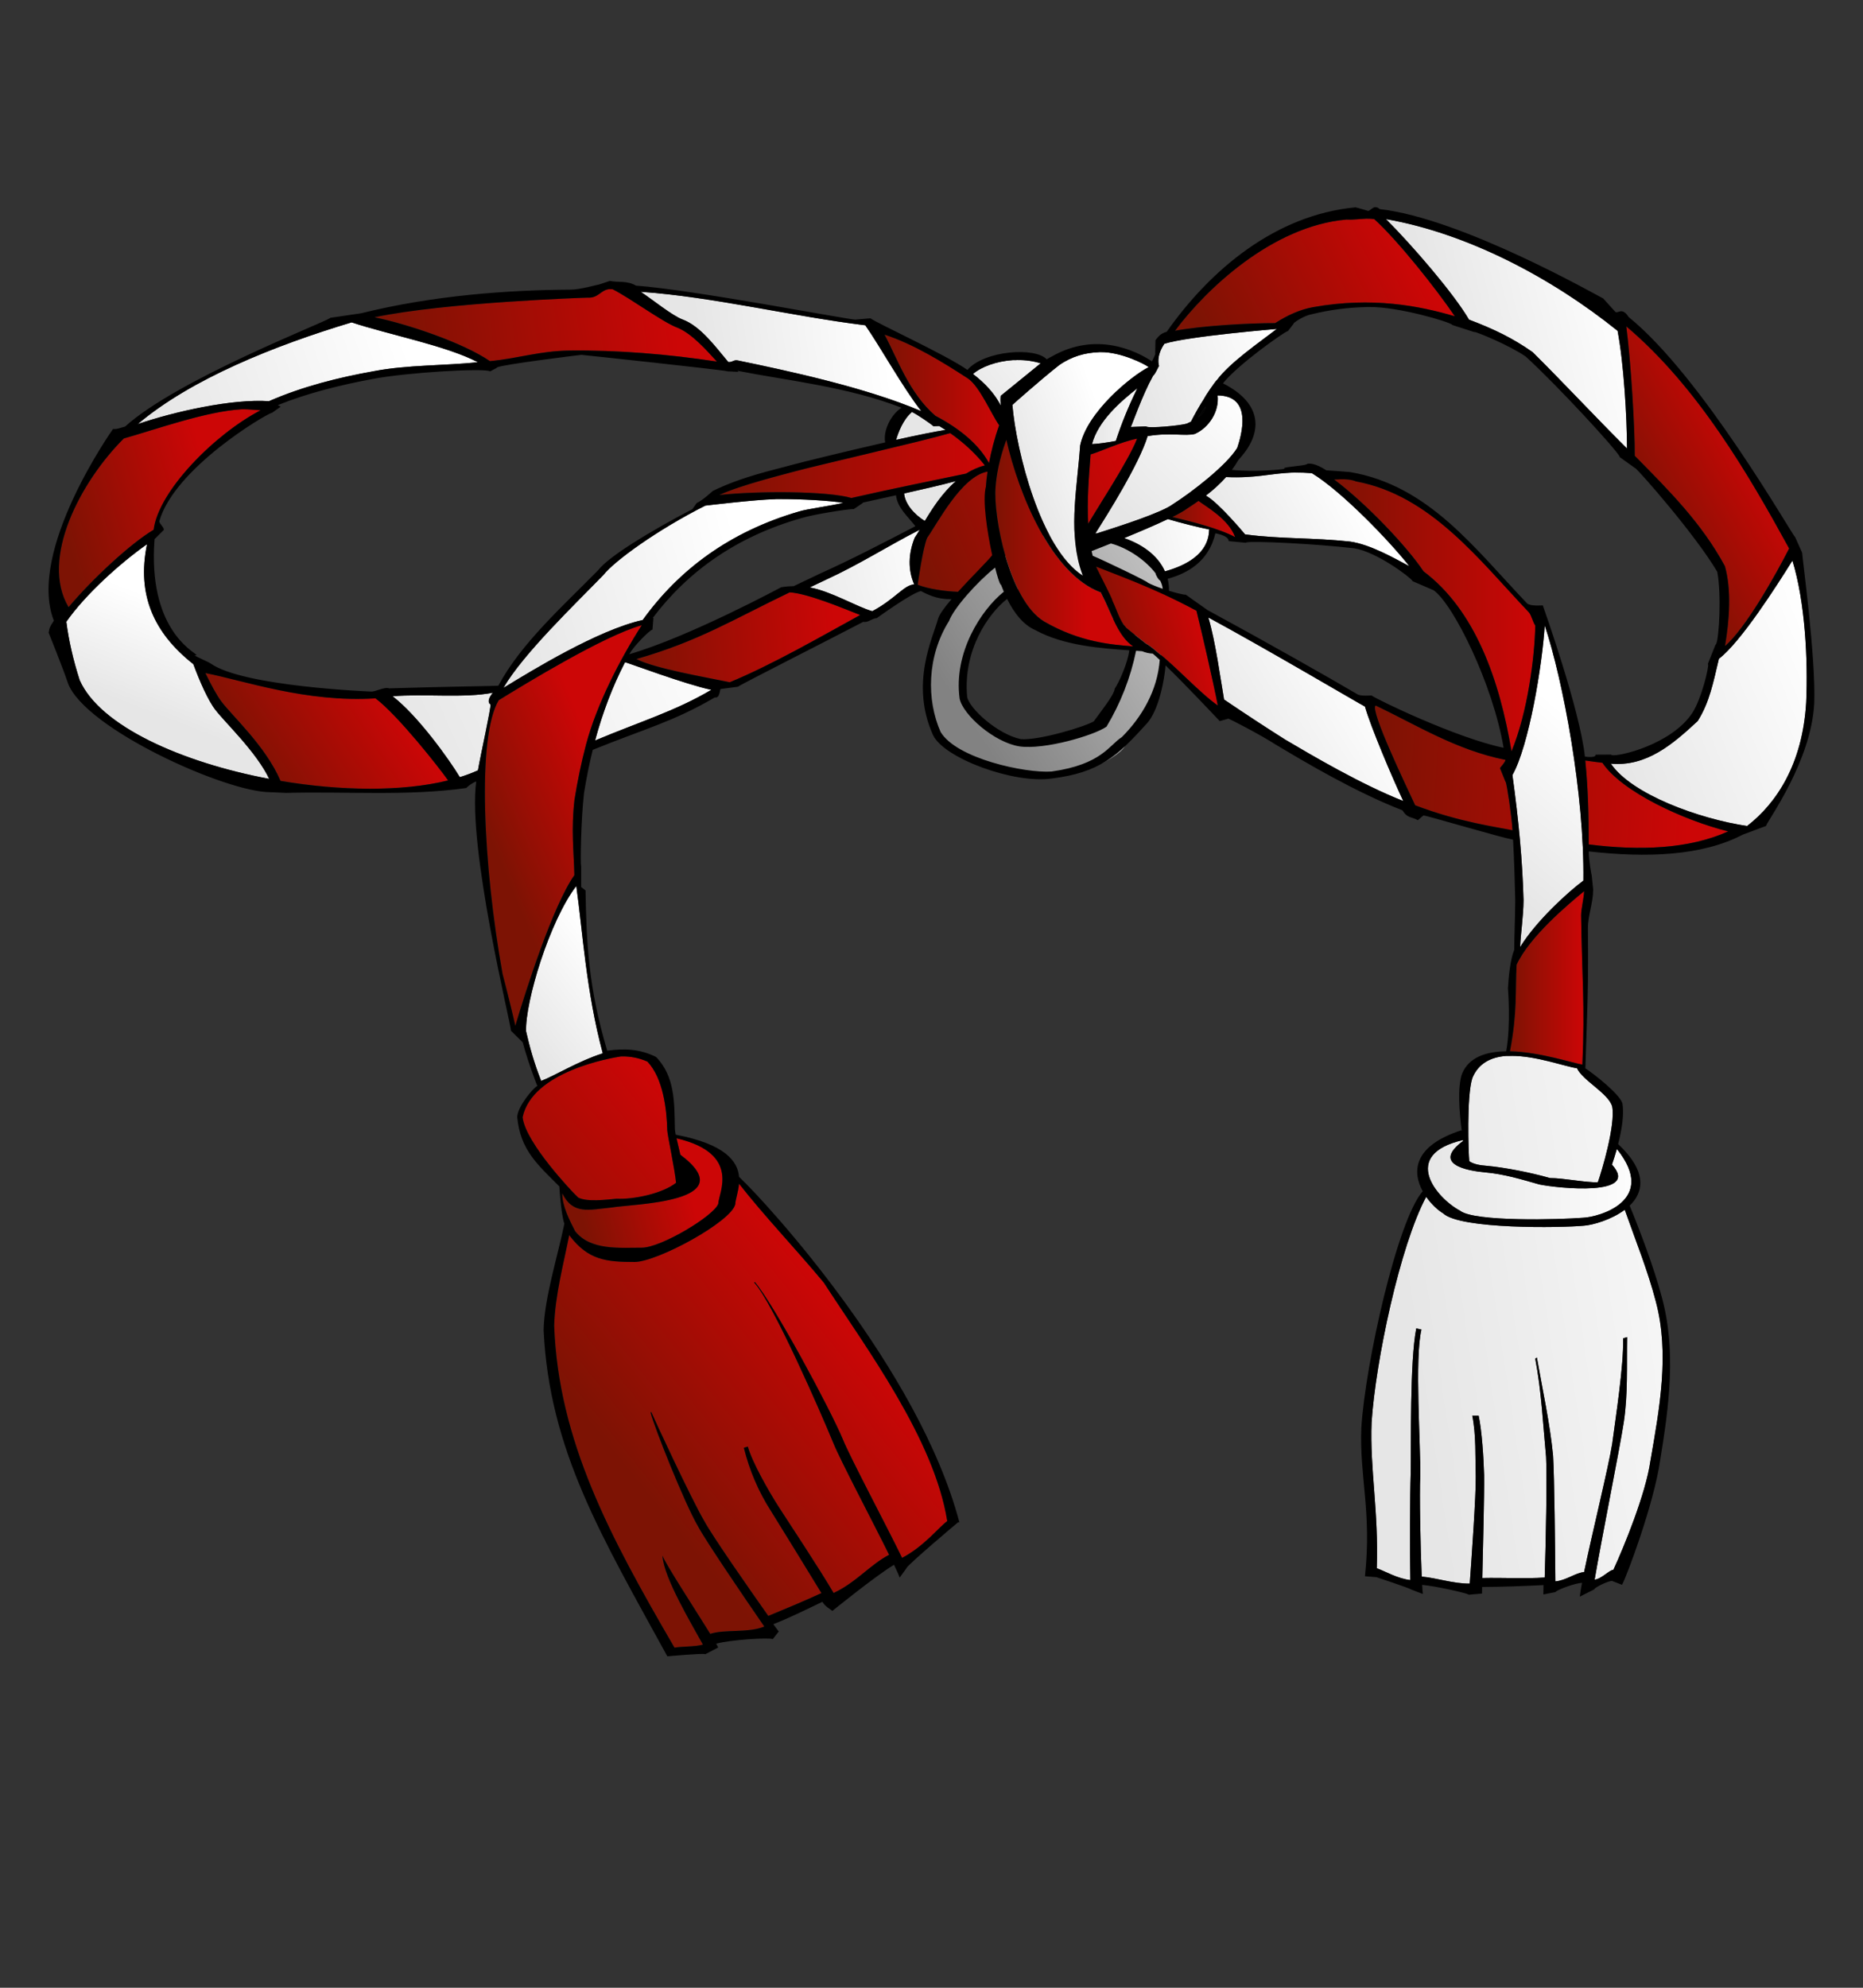 <?xml version="1.0" encoding="UTF-8" standalone="no"?>
<!-- Created with Inkscape (http://www.inkscape.org/) -->
<svg
   xmlns:dc="http://purl.org/dc/elements/1.1/"
   xmlns:cc="http://web.resource.org/cc/"
   xmlns:rdf="http://www.w3.org/1999/02/22-rdf-syntax-ns#"
   xmlns:svg="http://www.w3.org/2000/svg"
   xmlns="http://www.w3.org/2000/svg"
   xmlns:xlink="http://www.w3.org/1999/xlink"
   xmlns:sodipodi="http://sodipodi.sourceforge.net/DTD/sodipodi-0.dtd"
   xmlns:inkscape="http://www.inkscape.org/namespaces/inkscape"
   width="640"
   height="512pt"
   id="svg2"
   sodipodi:version="0.32"
   inkscape:version="0.45pre1"
   sodipodi:docbase="/home/nicu/Desktop/clipart"
   sodipodi:docname="martisor_string.svg"
   version="1.0"
   inkscape:export-filename="/home/nicu/Desktop/svg/snur.png"
   inkscape:export-xdpi="36"
   inkscape:export-ydpi="36"
   inkscape:output_extension="org.inkscape.output.svg.inkscape"
   sodipodi:modified="true">
  <rect width="100%" height="100%" fill="#333333" stroke="none"/>
  <defs
     id="defs4">
    <linearGradient
       id="linearGradient3840">
      <stop
         style="stop-color:#828282;stop-opacity:1;"
         offset="0"
         id="stop3842" />
      <stop
         style="stop-color:#d2d2d2;stop-opacity:1;"
         offset="1"
         id="stop3844" />
    </linearGradient>
    <linearGradient
       id="linearGradient2556">
      <stop
         style="stop-color:#7d1304;stop-opacity:1;"
         offset="0"
         id="stop2558" />
      <stop
         style="stop-color:#cc0606;stop-opacity:1;"
         offset="1"
         id="stop2560" />
    </linearGradient>
    <linearGradient
       id="linearGradient2494">
      <stop
         style="stop-color:#e6e6e6;stop-opacity:1;"
         offset="0"
         id="stop2496" />
      <stop
         style="stop-color:#ffffff;stop-opacity:1;"
         offset="1"
         id="stop2498" />
    </linearGradient>
    <linearGradient
       inkscape:collect="always"
       xlink:href="#linearGradient2494"
       id="linearGradient2500"
       x1="44"
       y1="242"
       x2="57.641"
       y2="207"
       gradientUnits="userSpaceOnUse" />
    <linearGradient
       inkscape:collect="always"
       xlink:href="#linearGradient2494"
       id="linearGradient2502"
       x1="55"
       y1="145.649"
       x2="139"
       y2="117"
       gradientUnits="userSpaceOnUse" />
    <linearGradient
       inkscape:collect="always"
       xlink:href="#linearGradient2494"
       id="linearGradient2504"
       x1="240.109"
       y1="120.711"
       x2="303.516"
       y2="111.711"
       gradientUnits="userSpaceOnUse" />
    <linearGradient
       inkscape:collect="always"
       xlink:href="#linearGradient2494"
       id="linearGradient2506"
       x1="143.875"
       y1="266.906"
       x2="252.375"
       y2="218.172"
       gradientUnits="userSpaceOnUse" />
    <linearGradient
       inkscape:collect="always"
       xlink:href="#linearGradient2494"
       id="linearGradient2508"
       x1="172.953"
       y1="210"
       x2="254"
       y2="187"
       gradientUnits="userSpaceOnUse" />
    <linearGradient
       inkscape:collect="always"
       xlink:href="#linearGradient2494"
       id="linearGradient2510"
       x1="269.172"
       y1="202.914"
       x2="323.953"
       y2="188.914"
       gradientUnits="userSpaceOnUse" />
    <linearGradient
       inkscape:collect="always"
       xlink:href="#linearGradient2494"
       id="linearGradient2518"
       x1="332.672"
       y1="140"
       x2="373"
       y2="108.28"
       gradientUnits="userSpaceOnUse" />
    <linearGradient
       inkscape:collect="always"
       xlink:href="#linearGradient2494"
       id="linearGradient2526"
       x1="347.797"
       y1="159.303"
       x2="380.578"
       y2="147.303"
       gradientUnits="userSpaceOnUse" />
    <linearGradient
       inkscape:collect="always"
       xlink:href="#linearGradient2494"
       id="linearGradient2528"
       x1="388.453"
       y1="129.839"
       x2="438.617"
       y2="112.965"
       gradientUnits="userSpaceOnUse" />
    <linearGradient
       inkscape:collect="always"
       xlink:href="#linearGradient2494"
       id="linearGradient2530"
       x1="375.141"
       y1="142.93"
       x2="396.734"
       y2="142.93"
       gradientUnits="userSpaceOnUse" />
    <linearGradient
       inkscape:collect="always"
       xlink:href="#linearGradient2494"
       id="linearGradient2532"
       x1="387.172"
       y1="177.602"
       x2="426.839"
       y2="135.805"
       gradientUnits="userSpaceOnUse" />
    <linearGradient
       inkscape:collect="always"
       xlink:href="#linearGradient2494"
       id="linearGradient2534"
       x1="375.016"
       y1="188.149"
       x2="415.672"
       y2="178.274"
       gradientUnits="userSpaceOnUse" />
    <linearGradient
       inkscape:collect="always"
       xlink:href="#linearGradient2494"
       id="linearGradient2536"
       x1="414.266"
       y1="178.38"
       x2="458.172"
       y2="154.38"
       gradientUnits="userSpaceOnUse" />
    <linearGradient
       inkscape:collect="always"
       xlink:href="#linearGradient2494"
       id="linearGradient2538"
       x1="494.119"
       y1="114.649"
       x2="558.923"
       y2="97.649"
       gradientUnits="userSpaceOnUse" />
    <linearGradient
       inkscape:collect="always"
       xlink:href="#linearGradient2494"
       id="linearGradient2540"
       x1="420.109"
       y1="258.584"
       x2="468.066"
       y2="228.584"
       gradientUnits="userSpaceOnUse" />
    <linearGradient
       inkscape:collect="always"
       xlink:href="#linearGradient2494"
       id="linearGradient2542"
       x1="553.391"
       y1="259.097"
       x2="628.67"
       y2="228.097"
       gradientUnits="userSpaceOnUse" />
    <linearGradient
       inkscape:collect="always"
       xlink:href="#linearGradient2494"
       id="linearGradient2544"
       x1="512.578"
       y1="300.992"
       x2="550.966"
       y2="255.992"
       gradientUnits="userSpaceOnUse" />
    <linearGradient
       inkscape:collect="always"
       xlink:href="#linearGradient2494"
       id="linearGradient2546"
       x1="490.543"
       y1="405.139"
       x2="569.438"
       y2="405.139"
       gradientUnits="userSpaceOnUse" />
    <linearGradient
       inkscape:collect="always"
       xlink:href="#linearGradient2494"
       id="linearGradient2551"
       gradientUnits="userSpaceOnUse"
       x1="483.421"
       y1="453.25"
       x2="622.042"
       y2="432.336" />
    <linearGradient
       inkscape:collect="always"
       xlink:href="#linearGradient2494"
       id="linearGradient2553"
       x1="180.725"
       y1="357.742"
       x2="213.078"
       y2="332.742"
       gradientUnits="userSpaceOnUse" />
    <linearGradient
       inkscape:collect="always"
       xlink:href="#linearGradient2556"
       id="linearGradient2562"
       x1="202"
       y1="488"
       x2="274"
       y2="430"
       gradientUnits="userSpaceOnUse" />
    <linearGradient
       inkscape:collect="always"
       xlink:href="#linearGradient2556"
       id="linearGradient2564"
       x1="200.17"
       y1="419.737"
       x2="237.192"
       y2="409.737"
       gradientUnits="userSpaceOnUse" />
    <linearGradient
       inkscape:collect="always"
       xlink:href="#linearGradient2556"
       id="linearGradient2566"
       x1="166.59"
       y1="283.492"
       x2="207.484"
       y2="266.492"
       gradientUnits="userSpaceOnUse" />
    <linearGradient
       inkscape:collect="always"
       xlink:href="#linearGradient2556"
       id="linearGradient2568"
       x1="90.578"
       y1="270.869"
       x2="135.953"
       y2="241.009"
       gradientUnits="userSpaceOnUse" />
    <linearGradient
       inkscape:collect="always"
       xlink:href="#linearGradient2556"
       id="linearGradient2570"
       x1="20.256"
       y1="174.538"
       x2="70.547"
       y2="160.538"
       gradientUnits="userSpaceOnUse" />
    <linearGradient
       inkscape:collect="always"
       xlink:href="#linearGradient2556"
       id="linearGradient2572"
       x1="136.641"
       y1="124.18"
       x2="232.297"
       y2="111.741"
       gradientUnits="userSpaceOnUse" />
    <linearGradient
       inkscape:collect="always"
       xlink:href="#linearGradient2556"
       id="linearGradient2574"
       x1="218.641"
       y1="218.867"
       x2="286.516"
       y2="213.867"
       gradientUnits="userSpaceOnUse" />
    <linearGradient
       inkscape:collect="always"
       xlink:href="#linearGradient2556"
       id="linearGradient2576"
       x1="247.109"
       y1="159.883"
       x2="338.359"
       y2="159.883"
       gradientUnits="userSpaceOnUse" />
    <linearGradient
       inkscape:collect="always"
       xlink:href="#linearGradient2556"
       id="linearGradient2578"
       x1="303.891"
       y1="136.977"
       x2="343.266"
       y2="136.977"
       gradientUnits="userSpaceOnUse" />
    <linearGradient
       inkscape:collect="always"
       xlink:href="#linearGradient2556"
       id="linearGradient2580"
       x1="341.93"
       y1="186.508"
       x2="373.297"
       y2="186.508"
       gradientUnits="userSpaceOnUse" />
    <linearGradient
       inkscape:collect="always"
       xlink:href="#linearGradient2556"
       id="linearGradient2582"
       x1="315.25"
       y1="187.974"
       x2="385.625"
       y2="159.974"
       gradientUnits="userSpaceOnUse" />
    <linearGradient
       inkscape:collect="always"
       xlink:href="#linearGradient2556"
       id="linearGradient2584"
       x1="376.641"
       y1="218.775"
       x2="410.345"
       y2="209.775"
       gradientUnits="userSpaceOnUse" />
    <linearGradient
       inkscape:collect="always"
       xlink:href="#linearGradient2556"
       id="linearGradient2586"
       x1="402.766"
       y1="178.242"
       x2="424.328"
       y2="178.242"
       gradientUnits="userSpaceOnUse" />
    <linearGradient
       inkscape:collect="always"
       xlink:href="#linearGradient2556"
       id="linearGradient2588"
       x1="472.328"
       y1="266.744"
       x2="580.688"
       y2="272.744"
       gradientUnits="userSpaceOnUse" />
    <linearGradient
       inkscape:collect="always"
       xlink:href="#linearGradient2556"
       id="linearGradient2590"
       x1="558.675"
       y1="166.969"
       x2="598.634"
       y2="144.969"
       gradientUnits="userSpaceOnUse" />
    <linearGradient
       inkscape:collect="always"
       xlink:href="#linearGradient2556"
       id="linearGradient2592"
       x1="413.655"
       y1="113.584"
       x2="481.79"
       y2="80.35"
       gradientUnits="userSpaceOnUse" />
    <linearGradient
       inkscape:collect="always"
       xlink:href="#linearGradient2556"
       id="linearGradient2594"
       x1="458.297"
       y1="211.312"
       x2="527.422"
       y2="211.312"
       gradientUnits="userSpaceOnUse" />
    <linearGradient
       inkscape:collect="always"
       xlink:href="#linearGradient2556"
       id="linearGradient2596"
       x1="518.734"
       y1="335.836"
       x2="544.203"
       y2="335.836"
       gradientUnits="userSpaceOnUse" />
    <linearGradient
       inkscape:collect="always"
       xlink:href="#linearGradient3840"
       id="linearGradient3846"
       x1="319.431"
       y1="248"
       x2="385"
       y2="214.006"
       gradientUnits="userSpaceOnUse" />
    <linearGradient
       inkscape:collect="always"
       xlink:href="#linearGradient3840"
       id="linearGradient1417"
       x1="209.472"
       y1="425.9"
       x2="485.962"
       y2="408.9"
       gradientUnits="userSpaceOnUse" />
    <linearGradient
       inkscape:collect="always"
       xlink:href="#linearGradient3840"
       id="linearGradient1412"
       gradientUnits="userSpaceOnUse"
       x1="410.767"
       y1="242.168"
       x2="365.097"
       y2="265.681" />
    <linearGradient
       inkscape:collect="always"
       xlink:href="#linearGradient3840"
       id="linearGradient2300"
       gradientUnits="userSpaceOnUse"
       x1="319.431"
       y1="248"
       x2="385"
       y2="214.006"
       gradientTransform="matrix(1,0,0,-1,0,640)" />
    <linearGradient
       inkscape:collect="always"
       xlink:href="#linearGradient3840"
       id="linearGradient2305"
       x1="337.232"
       y1="254.417"
       x2="427.814"
       y2="194.437"
       gradientUnits="userSpaceOnUse" />
  </defs>
  <sodipodi:namedview
     id="base"
     pagecolor="#ffffff"
     bordercolor="#666666"
     borderopacity="1.0"
     inkscape:pageopacity="1"
     inkscape:pageshadow="2"
     inkscape:zoom="1"
     inkscape:cx="323.98446"
     inkscape:cy="416.01171"
     inkscape:document-units="px"
     inkscape:current-layer="layer2"
     inkscape:window-width="1142"
     inkscape:window-height="787"
     inkscape:window-x="0"
     inkscape:window-y="24" />
  <g
     inkscape:groupmode="layer"
     id="layer3"
     inkscape:label="shadow" />
  <g
     inkscape:groupmode="layer"
     id="layer2"
     inkscape:label="color">
    <path
       style="fill:url(#linearGradient1417);fill-opacity:1;fill-rule:nonzero;stroke:none;stroke-width:1px;stroke-linecap:butt;stroke-linejoin:miter;stroke-opacity:1"
       d="M 364.5,265.344 C 364.499,265.355 364.528,265.395 364.531,265.469 C 364.523,265.389 364.501,265.329 364.5,265.344 z "
       id="path1421" />
    <path
       style="fill:url(#linearGradient2562);fill-opacity:1;fill-rule:nonzero;stroke:none;stroke-width:1px;stroke-linecap:butt;stroke-linejoin:miter;stroke-opacity:1"
       d="M 213.344,362.812 C 209.884,363.32 182.819,367.958 179.531,383.719 C 180.581,392.706 197.125,409.778 197.125,409.781 C 197.131,409.787 197.151,409.807 197.156,409.812 C 197.665,410.318 198.147,410.805 198.625,411.281 C 201.664,412.863 208.123,412.036 211.875,411.688 C 217.722,411.985 227.647,409.884 232.25,406.219 C 231.839,401.673 229.383,390.358 229.219,388.156 C 229.056,380.822 227.769,370.263 222.406,364.594 C 219.462,363.3 216.536,362.769 213.688,362.812 C 213.681,362.813 213.66,362.813 213.656,362.812 C 213.652,362.812 213.631,362.812 213.625,362.812 C 213.622,362.812 213.597,362.812 213.594,362.812 C 213.584,362.813 213.548,362.813 213.531,362.812 C 213.526,362.812 213.506,362.813 213.5,362.812 C 213.497,362.813 213.475,362.813 213.469,362.812 C 213.426,362.819 213.399,362.804 213.344,362.812 z M 253.875,406.531 C 253.626,409.458 252.62,412.023 252.594,413.562 C 251.338,419.502 225.938,433.366 217.969,433.406 C 208.3,433.398 202.099,432.772 195.75,424.469 C 195.687,424.357 195.624,424.237 195.562,424.125 C 193.552,434.233 190.696,444.918 190.375,455.25 C 191.82,494.794 209.534,527.754 231.719,565.875 C 233.842,565.409 238.903,565.594 241.469,564.812 C 237.291,557.234 228.143,541.966 227.594,534.5 L 227.594,534.281 C 228.5,536.93 238.88,552.865 244,561.125 C 248.871,559.476 256.947,560.912 262.562,558.625 C 255.665,548.621 242.312,528.981 239.781,524.188 C 235.173,516.337 224.736,490.081 223.531,485.219 L 223.688,484.844 C 224.261,486.287 237.48,514.826 241.906,522.312 C 244.522,527.241 257.129,545.33 263.938,554.969 C 270.001,552.443 276.04,549.967 282.188,547.125 C 276.858,538.419 267.657,523.398 264.906,519.031 C 260.59,512.353 257.445,504.952 255.531,497.219 L 256.906,496.812 C 258.286,501.951 264.068,512.18 267.625,517.688 C 270.602,522.317 281.578,538.869 286.375,547.094 C 294.116,543.476 298.915,537.367 305.438,533.969 C 299.559,522.084 288.638,501.463 286.25,495.531 C 282.163,485.57 265.498,447.314 259.094,440.5 L 259.312,440.312 C 265.783,447.764 285.346,484.187 289.531,494.281 C 292.003,500.428 304.473,523.885 309.906,535.031 C 317.584,530.949 322.288,524.709 325.406,522.406 C 320.951,494.303 297.864,463.409 283,440.5 C 273.398,428.922 263.008,418.16 253.875,406.531 z "
       id="path1518" />
    <path
       style="fill:url(#linearGradient2592);fill-opacity:1;fill-rule:nonzero;stroke:none;stroke-width:1px;stroke-linecap:butt;stroke-linejoin:miter;stroke-opacity:1"
       d="M 462.516,75.399 C 465.781,75.591 468.821,74.817 472.079,75.248 C 480.164,82.536 493.65,99.537 499.79,108.637 C 487.744,105.082 471.483,101.829 451.047,105.492 C 446.679,106.281 442.303,108.232 438.078,110.961 C 429.812,110.934 413.119,111.798 403.655,113.584 C 414.203,99.445 436.968,77.674 462.516,75.399 z "
       id="path1614" />
    <path
       style="fill:url(#linearGradient2538);fill-opacity:1;fill-rule:nonzero;stroke:none;stroke-width:1px;stroke-linecap:butt;stroke-linejoin:miter;stroke-opacity:1"
       d="M 476.119,75.252 C 503.842,80.09 532.797,95.179 555.703,113.617 C 557.843,124.895 558.913,143.435 558.923,154.045 C 548.169,143.36 537.024,131.334 526.516,120.93 C 519.654,116.122 513.354,113.062 504.667,109.766 C 499.319,100.632 484.917,84.025 476.119,75.252 z "
       id="path1612" />
    <path
       style="fill:url(#linearGradient2572);fill-opacity:1;fill-rule:nonzero;stroke:none;stroke-width:1px;stroke-linecap:butt;stroke-linejoin:miter;stroke-opacity:1"
       d="M 209.359,99.305 C 209.384,99.302 209.397,99.307 209.422,99.305 C 209.428,99.304 209.447,99.305 209.453,99.305 C 209.479,99.305 209.521,99.304 209.547,99.305 C 209.553,99.305 209.571,99.305 209.578,99.305 C 209.686,99.297 209.807,99.307 209.922,99.305 C 210.102,99.302 210.287,99.324 210.484,99.336 C 216.797,102.559 227.763,110.716 232.766,112.555 C 237.69,114.556 242.721,120.272 246.297,124.18 C 229.758,121.65 212.207,120.179 195.422,120.399 C 185.403,120.529 178.157,123.072 168.328,124.024 C 159.086,117.679 139.751,111.2 128.641,108.961 C 153.21,103.773 201.601,102.215 201.891,102.211 C 205.658,102.427 206.205,99.655 209.359,99.305 z "
       id="path1610" />
    <path
       style="fill:url(#linearGradient2504);fill-opacity:1;fill-rule:nonzero;stroke:none;stroke-width:1px;stroke-linecap:butt;stroke-linejoin:miter;stroke-opacity:1"
       d="M 220.109,100.211 C 244.87,101.921 271.981,108.612 297.266,111.711 C 302.058,118.486 310.141,133.078 316.516,141.211 C 297.224,132.975 270.251,127.272 253.391,123.774 C 252.097,123.491 251.461,124.546 250.172,124.305 C 245.802,119.081 240.663,112.037 234.547,109.742 C 230.992,108.466 223.925,102.699 220.109,100.211 z "
       id="path1608" />
    <path
       style="fill:url(#linearGradient2502);fill-opacity:1;fill-rule:nonzero;stroke:none;stroke-width:1px;stroke-linecap:butt;stroke-linejoin:miter;stroke-opacity:1"
       d="M 120.797,110.711 C 133.881,115.032 153.287,118.7 164.172,124.399 C 153.131,125.584 139.811,125.297 128.672,127.43 C 116.363,129.604 103.808,132.778 92.422,137.774 C 79.773,136.886 59.79,141.378 47.328,145.649 C 65.78,130.055 94.394,118.666 120.797,110.711 z "
       id="path1604" />
    <path
       style="fill:url(#linearGradient2528);fill-opacity:1;fill-rule:nonzero;stroke:none;stroke-width:1px;stroke-linecap:butt;stroke-linejoin:miter;stroke-opacity:1"
       d="M 438.617,112.965 C 432.691,117.569 422.607,124.405 417.984,130.617 C 417.981,130.617 417.956,130.617 417.953,130.617 C 417.95,130.62 417.925,130.646 417.922,130.649 C 417.388,131.132 414.128,135.9 413.766,136.68 C 413.763,136.683 413.738,136.708 413.734,136.711 C 413.734,136.714 413.734,136.739 413.734,136.742 C 413.734,136.745 413.734,136.77 413.734,136.774 C 411.99,139.504 410.449,142.219 409.141,144.805 C 408.603,145.07 408.111,145.293 407.703,145.492 C 405.072,146.23 394.985,147.105 393.859,146.524 C 393.855,146.521 393.832,146.526 393.828,146.524 C 393.821,146.518 393.803,146.498 393.797,146.492 C 393.792,146.487 393.769,146.467 393.766,146.461 C 393.764,146.458 393.766,146.433 393.766,146.43 L 388.453,146.649 C 388.456,146.644 388.481,146.623 388.484,146.617 C 388.962,145.736 392.407,135.755 396.109,129.086 C 396.112,129.083 396.137,129.057 396.141,129.055 C 396.981,128.343 397.804,126.19 398.172,125.68 C 398.172,125.68 396.962,122.522 399.999,118.056 C 408.095,115.491 438.564,112.968 438.617,112.965 z "
       id="path1602" />
    <path
       style="fill:url(#linearGradient2578);fill-opacity:1;fill-rule:nonzero;stroke:none;stroke-width:1px;stroke-linecap:butt;stroke-linejoin:miter;stroke-opacity:1"
       d="M 303.891,114.93 C 313.816,118.141 323.853,124.345 332.641,130.055 C 336.632,132.867 340.671,142.402 343.266,146.055 C 341.635,150.593 340.494,155.114 339.766,159.024 C 336.122,152.403 329.531,147.108 321.359,142.805 C 312.263,134.994 308.191,122.919 303.891,114.93 z "
       id="path1600" />
    <path
       style="fill:url(#linearGradient2590);fill-opacity:1;fill-rule:nonzero;stroke:none;stroke-width:1px;stroke-linecap:butt;stroke-linejoin:miter;stroke-opacity:1"
       d="M 558.675,112.078 C 583.259,132.873 600.762,163.07 614.634,188.363 C 610.109,197.245 599.65,215.886 592.582,221.861 C 594.114,212.955 594.875,202.557 592.578,194.43 C 584.542,179.569 573.391,168.521 561.579,156.546 C 561.636,147.159 560.263,124.402 558.675,112.078 z "
       id="path1598" />
    <path
       style="fill:url(#linearGradient2518);fill-opacity:1;fill-rule:nonzero;stroke:none;stroke-width:1px;stroke-linecap:butt;stroke-linejoin:miter;stroke-opacity:1"
       d="M 349.469,123.656 C 349.334,123.658 349.198,123.684 349.062,123.688 C 348.924,123.691 348.794,123.682 348.656,123.688 C 348.566,123.691 348.465,123.683 348.375,123.688 C 348.331,123.69 348.29,123.689 348.25,123.688 C 348.22,123.687 348.158,123.686 348.125,123.688 C 348.12,123.688 348.099,123.687 348.094,123.688 C 348.073,123.687 348.052,123.688 348.031,123.688 C 348.025,123.687 348.003,123.687 348,123.688 C 347.984,123.688 347.953,123.688 347.938,123.688 C 347.927,123.687 347.886,123.687 347.875,123.688 C 342.405,124.06 337.17,125.925 334.25,128.438 C 338.482,131.683 341.76,135.27 343.781,139.281 C 343.676,137.871 343.678,136.744 343.781,135.938 L 357.5,124.781 C 354.973,123.986 352.217,123.617 349.469,123.656 z M 313.281,141.5 C 310.216,144.093 308.566,148.571 307.844,151.062 C 314.886,149.489 321.186,148.208 324.812,147.656 C 324.107,147.194 323.38,146.749 322.656,146.312 L 320.656,146.375 C 319.765,145.535 314.892,142.203 313.281,141.5 z M 328.406,165.219 C 323.338,166.59 317.103,168.014 310.594,169.469 C 310.85,172.911 314.014,176.725 317.719,178.906 C 320.32,174.563 323.764,169.234 328.406,165.219 z "
       id="path1592" />
    <path
       style="fill:url(#linearGradient2530);fill-opacity:1;fill-rule:nonzero;stroke:none;stroke-width:1px;stroke-linecap:butt;stroke-linejoin:miter;stroke-opacity:1"
       d="M 390.734,133.336 C 387.686,139.5 385.225,145.627 383.328,151.43 C 380.213,152.009 377.36,152.419 375.141,152.524 C 377.269,144.553 384.813,138.007 390.734,133.336 z "
       id="path1590" />
    <path
       style="fill:url(#linearGradient2532);fill-opacity:1;fill-rule:nonzero;stroke:none;stroke-width:1px;stroke-linecap:butt;stroke-linejoin:miter;stroke-opacity:1"
       d="M 418.297,135.805 C 430.542,135.879 426.445,149.62 425.047,153.805 C 421.317,159.929 409.025,169.308 403.047,173.086 C 399.078,176.1 384.515,180.745 376.172,183.399 C 380.181,177.1 391.28,159.535 394.266,149.774 C 401.607,148.477 407.406,149.882 410.484,149.024 C 415.303,146.881 418.907,141.378 418.297,135.805 z "
       id="path1588" />
    <path
       style="fill:#000000;fill-opacity:1;fill-rule:nonzero;stroke:none;stroke-width:1px;stroke-linecap:butt;stroke-linejoin:miter;stroke-opacity:1"
       d="M 414.203,139.586 C 413.988,141.235 412.874,142.486 411.547,143.43 C 412.365,142.221 413.249,140.932 414.203,139.586 z "
       id="path1586" />
    <path
       style="fill:url(#linearGradient2570);fill-opacity:1;fill-rule:nonzero;stroke:none;stroke-width:1px;stroke-linecap:butt;stroke-linejoin:miter;stroke-opacity:1"
       d="M 83.234,140.555 C 83.331,140.55 83.419,140.559 83.516,140.555 C 83.612,140.55 83.701,140.559 83.797,140.555 C 83.894,140.551 83.982,140.558 84.078,140.555 C 84.926,140.527 88.739,140.87 89.547,140.899 C 73.954,148.967 54.455,168.506 52.797,181.93 C 44.928,186.558 31.574,198.979 23.578,208.524 C 13.671,191.936 27.678,165.382 42.547,150.586 C 53.587,147.473 70.943,141.224 83.234,140.555 z "
       id="path1584" />
    <path
       style="fill:url(#linearGradient2576);fill-opacity:1;fill-rule:nonzero;stroke:none;stroke-width:1px;stroke-linecap:butt;stroke-linejoin:miter;stroke-opacity:1"
       d="M 326.422,148.742 C 330.87,151.849 334.915,155.495 338.359,159.836 C 336.015,160.416 333.859,161.414 331.891,162.649 C 323.182,164.471 306.37,167.845 292.484,171.024 C 284.43,168.619 260.454,168.553 247.109,169.992 C 254.348,166.629 269.192,162.955 273.141,161.867 C 280.017,159.97 316.279,151.691 326.422,148.742 z "
       id="path1580" />
    <path
       style="fill:url(#linearGradient2582);fill-opacity:1;fill-rule:nonzero;stroke:none;stroke-width:1px;stroke-linecap:butt;stroke-linejoin:miter;stroke-opacity:1"
       d="M 390.5,150.688 C 385.233,151.677 377.762,155.215 374.656,156.062 C 374.053,163.933 373.383,171.969 373.844,179.875 C 377.113,174.157 387.44,158.672 390.625,150.688 C 390.62,150.687 390.599,150.688 390.594,150.688 C 390.583,150.687 390.542,150.688 390.531,150.688 C 390.526,150.688 390.505,150.687 390.5,150.688 z M 339.125,161.969 C 330.246,163.714 322.101,179.668 318.5,184.719 C 316.962,188.36 315.248,200.809 315.25,200.812 L 315.312,200.844 C 319.482,202.543 327.486,203.475 331.656,203.219 C 335.656,202.487 339.484,200.508 343.438,199.594 C 339.326,187.787 338.14,173.349 338.688,167.125 C 338.776,165.708 338.953,163.96 339.25,161.969 C 339.247,161.969 339.221,161.969 339.219,161.969 C 339.184,161.975 339.16,161.962 339.125,161.969 z "
       id="path1578" />
    <path
       style="fill:url(#linearGradient2536);fill-opacity:1;fill-rule:nonzero;stroke:none;stroke-width:1px;stroke-linecap:butt;stroke-linejoin:miter;stroke-opacity:1"
       d="M 444.984,162.305 C 446.697,162.277 448.563,162.336 450.672,162.492 C 461.032,168.794 477.505,185.955 484.172,194.461 C 478.786,191.6 470.713,186.97 463.797,185.992 C 451.025,184.595 439.678,185.144 427.734,183.524 C 427.732,183.524 418.571,172.491 414.266,170.211 C 416.768,168.29 419.12,166.185 421.203,163.836 C 432.069,164.314 436.734,162.441 444.984,162.305 z "
       id="path1572" />
    <path
       style="fill:url(#linearGradient2594);fill-opacity:1;fill-rule:nonzero;stroke:none;stroke-width:1px;stroke-linecap:butt;stroke-linejoin:miter;stroke-opacity:1"
       d="M 460.109,164.617 C 461.747,164.572 463.958,164.562 465.891,165.336 C 491.493,170.089 508.175,192.335 525.266,210.336 C 526.139,211.372 526.629,213.739 527.422,214.805 C 527.253,225.499 524.822,244.691 519.266,258.024 C 515.139,233.357 506.736,209.528 489.047,196.211 C 483.46,187.857 469.733,173.265 458.297,164.649 C 458.723,164.685 459.365,164.638 460.109,164.617 z "
       id="path1570" />
    <path
       style="fill:url(#linearGradient2508);fill-opacity:1;fill-rule:nonzero;stroke:none;stroke-width:1px;stroke-linecap:butt;stroke-linejoin:miter;stroke-opacity:1"
       d="M 266.672,171.399 C 266.706,171.395 266.732,171.401 266.766,171.399 C 266.771,171.398 266.791,171.399 266.797,171.399 C 266.817,171.399 266.839,171.398 266.859,171.399 C 266.865,171.398 266.885,171.399 266.891,171.399 C 266.896,171.399 266.918,171.399 266.922,171.399 C 266.969,171.399 267.033,171.4 267.078,171.399 C 267.318,171.392 267.552,171.4 267.797,171.399 C 275.153,171.35 285.121,171.928 289.734,172.68 C 285.255,173.772 277.147,174.801 274.422,175.68 C 250.624,182.626 233.202,195.707 220.797,212.93 C 205.403,216.334 182.534,230.398 172.953,236.242 C 179.636,224.658 197.331,207.73 207.297,197.461 C 211.173,192.575 225.781,181.984 242.297,173.649 C 242.317,173.638 259.578,171.558 266.359,171.43 C 266.457,171.428 266.569,171.408 266.672,171.399 z "
       id="path1564" />
    <path
       style="fill:url(#linearGradient2586);fill-opacity:1;fill-rule:nonzero;stroke:none;stroke-width:1px;stroke-linecap:butt;stroke-linejoin:miter;stroke-opacity:1"
       d="M 411.734,172.024 C 414.145,173.88 422.042,178.202 424.328,184.461 C 418.893,181.513 408.969,179.031 402.766,177.555 C 405.046,176.422 406.86,175.388 407.922,174.586 C 409.212,173.77 410.476,172.906 411.734,172.024 z "
       id="path1562" />
    <path
       style="fill:url(#linearGradient2534);fill-opacity:1;fill-rule:nonzero;stroke:none;stroke-width:1px;stroke-linecap:butt;stroke-linejoin:miter;stroke-opacity:1"
       d="M 401.203,178.274 C 406.228,179.737 411.009,180.932 415.672,181.899 L 415.391,181.93 C 415.132,195.037 395.673,197.455 390.297,198.024 C 383.758,194.662 378.47,192.106 375.391,190.867 C 375.267,190.337 375.123,189.807 375.016,189.274 C 380.498,187.142 393,182.194 401.203,178.274 z "
       id="path1560" />
    <path
       style="fill:url(#linearGradient2305);fill-opacity:1.0;fill-rule:evenodd;stroke:none;stroke-width:1px;stroke-linecap:butt;stroke-linejoin:miter;stroke-opacity:1"
       d="M 373.312 183 C 365.928 182.939 358.098 183.994 355.281 184.25 C 350.273 184.705 328.861 206.425 324.156 211.281 C 319.452 216.138 317.474 237.689 321.875 250.438 C 326.276 263.186 346.185 264.25 357.719 266.375 C 369.253 268.5 385.924 259.366 386.531 255.875 C 386.645 255.221 386.504 254.611 386.188 254 L 393.094 246.688 C 393.281 246.978 393.522 247.34 393.656 247.531 C 393.988 246.772 394.318 245.945 394.625 245.062 L 394.75 244.938 L 394.688 244.875 C 399.248 231.578 401.037 205.74 400.188 200.5 C 399.277 194.885 393.378 191.557 387.156 186.094 C 384.537 183.794 379.056 183.048 373.312 183 z M 350.188 202.25 C 360.043 201.89 390.306 214.043 390.031 218.719 C 389.806 222.546 387.441 230.415 386.219 234.25 L 386.188 234.219 L 377.094 248.688 C 373.43 250.089 354.097 256.085 346.781 253.625 C 329.177 247.706 330.978 235.995 331.281 229.469 C 331.585 222.943 342.229 206.272 347.844 202.781 C 348.37 202.454 349.168 202.287 350.188 202.25 z "
       id="path2965" />
    <path
       style="fill:url(#linearGradient2526);fill-opacity:1;fill-rule:nonzero;stroke:none;stroke-width:1px;stroke-linecap:butt;stroke-linejoin:miter;stroke-opacity:1"
       d="M 377.547,120.93 C 377.55,120.93 377.575,120.929 377.578,120.93 C 377.589,120.93 377.63,120.93 377.641,120.93 C 377.643,120.93 377.669,120.93 377.672,120.93 C 377.674,120.93 377.7,120.93 377.703,120.93 C 377.707,120.93 377.73,120.93 377.734,120.93 C 377.75,120.93 377.781,120.931 377.797,120.93 C 377.923,120.923 378.049,120.931 378.172,120.93 C 385.193,120.868 393.394,125.11 394.484,125.992 C 394.487,125.995 394.513,126.02 394.516,126.024 C 394.522,126.03 394.542,126.049 394.547,126.055 C 394.549,126.057 394.571,126.079 394.578,126.086 C 394.578,126.089 394.578,126.114 394.578,126.117 C 394.576,126.117 394.554,126.117 394.547,126.117 C 388.405,129.281 373.448,141.607 371.078,152.992 C 370.133,166.825 367.125,181.1 370.953,194.586 C 371.239,195.567 371.579,196.607 371.984,197.68 C 357.547,188.448 349.138,155.06 347.797,139.055 C 347.796,139.045 357.071,130.743 363.859,125.399 C 368.274,122.311 372.989,121.114 377.422,120.961 C 377.428,120.961 377.445,120.961 377.453,120.961 C 377.466,120.962 377.504,120.962 377.516,120.961 C 377.519,120.958 377.544,120.933 377.547,120.93 z "
       id="path1596" />
    <path
       style="fill:url(#linearGradient2580);fill-opacity:1;fill-rule:nonzero;stroke:none;stroke-width:1px;stroke-linecap:butt;stroke-linejoin:miter;stroke-opacity:1"
       d="M 345.734,151.024 C 349.893,169.453 361.155,197.2 378.172,203.461 C 381.793,210.328 383.906,218.399 389.297,221.992 C 381.707,221.359 371.082,220.593 358.672,213.43 C 346.577,206.097 341.173,177.038 342.016,167.367 C 342.246,163.475 343.313,157.544 345.734,151.024 z "
       id="path1576" />
    <path
       style="fill:url(#linearGradient2510);fill-opacity:1;fill-rule:nonzero;stroke:none;stroke-width:1px;stroke-linecap:butt;stroke-linejoin:miter;stroke-opacity:1"
       d="M 315.953,181.93 C 315.317,183.005 314.748,183.923 314.234,184.68 C 312.07,190.072 311.852,195.632 314.078,200.711 C 310.624,200.82 307.563,205.706 299.672,209.899 C 294.535,208.5 285.389,202.999 278.172,201.742 C 279.965,200.886 281.804,200.014 283.703,199.117 C 295.471,193.714 304.711,187.668 315.953,181.93 z "
       id="path1558" />
    <path
       style="fill:url(#linearGradient2500);fill-opacity:1;fill-rule:nonzero;stroke:none;stroke-width:1px;stroke-linecap:butt;stroke-linejoin:miter;stroke-opacity:1"
       d="M 50.516,186.899 C 46.929,204.287 52.873,217.414 66.422,228.086 C 68.56,233.844 71.469,240.562 74.047,243.836 C 77.327,248.141 88.114,258.273 92.484,267.492 C 62.37,261.804 34.418,249.375 27.391,233.617 C 25.122,226.565 23.608,219.876 22.797,213.524 C 29.378,204.111 41.335,193.348 50.516,186.899 z "
       id="path1554" />
    <path
       style="fill:url(#linearGradient2584);fill-opacity:1;fill-rule:nonzero;stroke:none;stroke-width:1px;stroke-linecap:butt;stroke-linejoin:miter;stroke-opacity:1"
       d="M 376.118,193.443 C 382.009,195.87 395.957,201.679 411.017,209.758 C 412.732,216.694 416.945,234.812 418.345,242.277 C 412.312,238.118 403.404,228.337 397.891,224.211 C 397.891,224.211 395.3,221.855 393.828,221.117 C 393.827,221.118 393.804,221.117 393.797,221.117 C 393.792,221.112 393.771,221.091 393.766,221.086 C 391.323,219.199 389.031,217.396 386.984,215.68 C 386.96,215.654 386.915,215.611 386.891,215.586 C 384.473,212.811 382.469,209.504 380.828,206.086 C 381.133,206.109 376.596,194.924 376.118,193.443 z "
       id="path1552"
       sodipodi:nodetypes="ccccssscscc" />
    <path
       style="fill:url(#linearGradient2542);fill-opacity:1;fill-rule:nonzero;stroke:none;stroke-width:1px;stroke-linecap:butt;stroke-linejoin:miter;stroke-opacity:1"
       d="M 615.76,192.519 C 620.129,206.725 621.149,226.639 620.484,241.367 C 619.213,262.37 610.358,275.813 600.196,283.675 C 583.769,281.227 560.585,272.851 553.391,262.274 C 565.605,263.34 574.559,255.687 583.234,247.617 C 587.31,241.158 588.565,234.311 590.494,226.238 C 597.968,220.57 610.345,201.198 615.76,192.519 z "
       id="path1550" />
    <path
       style="fill:url(#linearGradient2574);fill-opacity:1;fill-rule:nonzero;stroke:none;stroke-width:1px;stroke-linecap:butt;stroke-linejoin:miter;stroke-opacity:1"
       d="M 271.297,203.43 C 277.412,203.795 289.426,208.807 295.516,211.211 C 281.638,218.831 265.042,228.399 250.703,234.305 C 242.417,232.566 224.888,229.599 218.641,226.336 C 240.198,220.135 251.728,212.822 271.297,203.43 z "
       id="path1548" />
    <path
       style="fill:url(#linearGradient2566);fill-opacity:1;fill-rule:nonzero;stroke:none;stroke-width:1px;stroke-linecap:butt;stroke-linejoin:miter;stroke-opacity:1"
       d="M 220.484,214.711 C 213.224,225.997 205.069,241.696 201.359,255.617 C 201.358,255.617 201.335,255.617 201.328,255.617 L 201.328,255.742 C 199.7,261.871 198.395,268.211 197.359,274.711 C 196.167,284.996 197.136,292.4 197.328,300.555 C 189.894,311.114 180.667,340.127 177.047,352.274 C 176.327,348.948 173.717,338.388 172.672,334.524 C 166.002,297.479 163.778,252.912 171.359,240.461 C 180.54,234.827 207.353,218.382 220.484,214.711 z "
       id="path1546" />
    <path
       style="fill:url(#linearGradient2544);fill-opacity:1;fill-rule:nonzero;stroke:none;stroke-width:1px;stroke-linecap:butt;stroke-linejoin:miter;stroke-opacity:1"
       d="M 530.672,214.742 C 537.014,233.87 544.319,272.706 543.953,302.43 C 538.94,306.116 527.738,316.253 522.234,325.242 C 522.344,321.08 523.37,314.739 523.391,309.086 C 523.036,295.889 521.742,281.864 519.578,266.18 C 525.25,256.149 529.837,228.402 530.672,214.742 z "
       id="path1544" />
    <path
       style="fill:url(#linearGradient2540);fill-opacity:1;fill-rule:nonzero;stroke:none;stroke-width:1px;stroke-linecap:butt;stroke-linejoin:miter;stroke-opacity:1"
       d="M 415.109,212.069 C 434.448,222.503 466.851,241.625 468.901,242.665 C 470.855,249.554 478.274,267.078 482.066,275.098 C 467.641,269.434 450.5,259.311 441.547,254.024 C 435.94,250.492 428.431,245.61 420.516,240.242 C 419.345,233.558 417.575,220.268 415.109,212.069 z "
       id="path1542" />
    <path
       style="fill:url(#linearGradient2506);fill-opacity:1;fill-rule:nonzero;stroke:none;stroke-width:1px;stroke-linecap:butt;stroke-linejoin:miter;stroke-opacity:1"
       d="M 214.719,227.438 C 210.421,235.751 207.009,244.755 204.438,254.312 C 219.871,247.826 231.976,244.236 244.375,236.906 C 235.982,235.209 215.945,227.713 214.75,227.438 C 214.747,227.437 214.722,227.437 214.719,227.438 z M 169.344,237.906 C 159.409,239.858 145.491,238.195 134.875,239.125 C 143.595,245.826 154.344,260.893 157.969,266.906 C 160.173,266.219 162.25,265.44 164.188,264.562 C 165.123,259.142 168.657,243.408 168.5,241.969 C 168.5,241.966 168.5,241.941 168.5,241.938 C 168.5,241.935 168.5,241.91 168.5,241.906 C 168.494,241.9 168.475,241.881 168.469,241.875 C 168.458,241.869 168.422,241.852 168.406,241.844 C 168.359,241.815 168.291,241.754 168.25,241.719 C 168.244,241.714 168.224,241.693 168.219,241.688 C 168.213,241.682 168.193,241.662 168.188,241.656 C 168.182,241.651 168.161,241.631 168.156,241.625 C 168.15,241.619 168.129,241.598 168.125,241.594 C 168.106,241.569 168.079,241.526 168.062,241.5 C 168.057,241.489 168.037,241.448 168.031,241.438 C 167.669,240.742 167.965,239.464 169.344,237.906 z "
       id="path1540" />
    <path
       style="fill:url(#linearGradient2568);fill-opacity:1;fill-rule:nonzero;stroke:none;stroke-width:1px;stroke-linecap:butt;stroke-linejoin:miter;stroke-opacity:1"
       d="M 70.578,231.149 C 83.796,233.73 105.353,241.361 129.016,239.836 C 136.828,245.767 150.858,263.621 153.953,268.024 C 138.036,271.944 116.906,271.639 96.391,268.18 C 91.213,256.155 79.754,245.862 76.109,240.961 C 74.463,238.833 72.366,234.843 70.578,231.149 z "
       id="path1538" />
    <path
       style="fill:url(#linearGradient2588);fill-opacity:1;fill-rule:nonzero;stroke:none;stroke-width:1px;stroke-linecap:butt;stroke-linejoin:miter;stroke-opacity:1"
       d="M 472.562,242.312 C 472.554,242.317 472.539,242.338 472.531,242.344 C 470.606,243.928 482.926,269.632 486.156,276.562 C 501.494,282.42 514.47,284.054 519.594,285.156 C 519.256,279.761 517.669,269.415 517.25,268.531 C 517.244,268.52 517.225,268.507 517.219,268.5 C 517.216,268.5 517.188,268.5 517.188,268.5 L 515.281,263.781 C 516.435,262.422 517.047,261.573 517.156,261.125 C 517.157,261.122 517.187,261.097 517.188,261.094 C 517.188,261.077 517.157,261.047 517.156,261.031 C 517.156,261.025 517.156,261.006 517.156,261 C 517.156,260.998 517.156,260.971 517.156,260.969 C 500.239,257.606 486.312,248.829 472.594,242.312 C 472.585,242.316 472.571,242.308 472.562,242.312 z M 544.594,261.188 C 545.556,270.745 545.788,280.473 545.781,290 C 563.299,292.229 580.313,291.585 593.688,285.531 C 578.499,281.761 557.221,271.997 550.469,261.969 C 548.588,261.749 546.637,261.483 544.594,261.188 z "
       id="path1534" />
    <path
       style="fill:url(#linearGradient2553);fill-opacity:1;fill-rule:nonzero;stroke:none;stroke-width:1px;stroke-linecap:butt;stroke-linejoin:miter;stroke-opacity:1"
       d="M 197.984,304.274 C 200.165,319.701 201.329,340.384 207.078,361.742 C 198.694,364.395 190.438,369.533 185.922,371.211 C 183.438,364.956 181.963,359.558 180.734,354.18 C 180.404,344.015 188.774,316.33 197.984,304.274 z "
       id="path1530" />
    <path
       style="fill:url(#linearGradient2596);fill-opacity:1;fill-rule:nonzero;stroke:none;stroke-width:1px;stroke-linecap:butt;stroke-linejoin:miter;stroke-opacity:1"
       d="M 544.203,306.055 C 544.164,308.293 543.165,312.168 543.172,314.367 C 543.458,335.5 544.532,345.062 543.609,365.617 C 540.619,365.203 529.036,361.262 518.734,361.055 C 521.323,347.346 520.505,340.846 521.016,331.305 C 525.478,321.663 538.676,310.622 544.203,306.055 z "
       id="path1528" />
    <path
       style="fill:url(#linearGradient2551);fill-opacity:1;fill-rule:nonzero;stroke:none;stroke-width:1px;stroke-linecap:butt;stroke-linejoin:miter;stroke-opacity:1"
       d="M 519.312,362.625 C 519.11,362.626 518.888,362.651 518.688,362.656 C 518.555,362.659 518.413,362.651 518.281,362.656 C 518.196,362.66 518.116,362.652 518.031,362.656 C 517.947,362.66 517.865,362.651 517.781,362.656 C 517.75,362.657 517.687,362.656 517.656,362.656 C 517.625,362.657 517.562,362.655 517.531,362.656 C 517.499,362.656 517.429,362.656 517.406,362.656 C 517.385,362.656 517.333,362.656 517.312,362.656 C 517.307,362.656 517.286,362.656 517.281,362.656 C 512.226,363.062 507.871,365.141 505.781,370.281 C 503.802,376.544 504.453,396.105 504.75,398.812 C 506.279,399.887 508.601,400.215 510.625,400.375 C 517.112,400.951 526.247,402.799 532.5,404.594 C 536.941,404.557 544.726,406.173 548.906,406.031 C 550.258,402.269 555.012,386.401 553.844,380.031 C 552.587,375.491 543.706,371.116 541.75,366.875 C 537.448,366.251 527.75,362.603 519.312,362.625 z M 489.938,411.031 C 480.908,427.856 472.524,467.667 471.188,488.531 C 470.553,504.391 473.654,519.174 472.969,538.594 C 476.083,539.727 480.034,542.12 484.5,542.656 C 484.297,533.478 484.374,512.647 484.625,506.031 C 484.801,495.924 484.292,467.601 486.531,456.219 L 488.312,456.625 C 485.917,466.41 488.091,496.831 487.906,506.938 C 487.589,513.143 487.982,531.721 488.406,541.469 C 493.517,541.894 499.145,543.908 504.906,543.875 C 505.595,534.267 507.052,513.754 506.969,507.188 C 506.762,500.317 507.138,492.959 505.781,486.219 L 507.969,486.219 C 509.052,491.317 509.652,500.214 509.844,506.656 C 509.933,513.333 509.438,532.41 509.219,541.938 C 516.441,541.792 524.016,542.228 530.656,541.781 C 531.023,530.256 531.506,507.517 531.125,500.312 C 530.038,488.801 529.56,477.952 527.406,466.625 L 527.969,466.219 C 529.917,477.416 532.411,488.531 533.531,499.875 C 533.987,507.297 534.228,531.842 534.312,543.094 C 537.914,542.831 541.231,540.149 544.188,539.906 C 546.951,526.625 552.564,503.838 553.844,495.844 C 555.085,486.386 557.811,469.156 557.594,459.625 L 558.969,459.219 C 558.799,469.011 559.29,478.789 557.812,488.5 C 556.473,497.25 550.124,528.825 547.812,542.5 C 550.103,542.313 552.831,539.21 554.25,539.125 C 557.834,531.357 565.343,513.115 566.969,501.75 C 570.086,483.748 573.59,465.071 568.875,447.156 C 566.104,436.419 561.822,425.918 558.156,415.469 C 553.546,418.946 547.165,420.709 544.219,420.938 C 536.289,421.704 501.57,422.22 495.781,416.719 C 494.043,415.687 491.762,413.633 489.938,411.031 z "
       id="path1526" />
    <path
       style="fill:url(#linearGradient2564);fill-opacity:1;fill-rule:nonzero;stroke:none;stroke-width:1px;stroke-linecap:butt;stroke-linejoin:miter;stroke-opacity:1"
       d="M 232.422,390.93 C 254.845,396.156 246.788,409.93 246.766,413.399 C 245.371,417.51 227.2,428.431 220.578,428.492 C 212.748,428.485 202.844,429.508 197.578,422.805 C 195.696,419.101 193.1,414.104 193.172,409.836 C 196.867,417.229 202.214,415.492 209.984,414.711 C 217.413,413.417 255.664,413.053 233.734,396.555 C 233.262,394.549 232.781,392.565 232.422,390.93 z "
       id="path1522" />
    <path
       style="fill:url(#linearGradient2546);fill-opacity:1;fill-rule:nonzero;stroke:none;stroke-width:1px;stroke-linecap:butt;stroke-linejoin:miter;stroke-opacity:1"
       d="M 502.609,391.524 C 502.625,391.629 502.625,391.733 502.641,391.836 C 491.829,399.8 503.856,402.072 510.328,402.649 C 516.687,403.21 522.658,405.027 528.797,406.774 C 535.059,408.094 563.788,411.067 553.766,399.961 C 554.311,398.384 554.907,396.54 555.453,394.586 C 569.894,412.541 548.86,418.036 543.891,418.211 C 535.961,418.844 506.462,419.685 501.609,415.805 C 493.597,411.579 480.852,396.566 502.609,391.524 z "
       id="path1520" />
  </g>
  <g
     inkscape:label="outline"
     inkscape:groupmode="layer"
     id="layer1">
    <path
       style="fill:#000000;fill-opacity:1;fill-rule:nonzero;stroke:none;stroke-width:1px;stroke-linecap:butt;stroke-linejoin:miter;stroke-opacity:1"
       d="M 472.281,71.156 C 471.551,71.312 470.94,71.995 470.406,72.281 C 470.369,72.3 470.318,72.329 470.281,72.344 C 470.251,72.355 470.197,72.39 470.156,72.406 C 470.15,72.409 470.131,72.404 470.125,72.406 C 470.122,72.406 470.097,72.406 470.094,72.406 C 470.087,72.406 470.066,72.406 470.062,72.406 C 470.023,72.408 469.971,72.408 469.938,72.406 C 469.933,72.406 469.912,72.407 469.906,72.406 C 469.868,72.399 469.817,72.383 469.781,72.375 C 469.778,72.375 469.753,72.375 469.75,72.375 C 469.715,72.361 469.66,72.334 469.625,72.312 C 469.625,72.312 466.107,71.279 465.562,71.188 C 465.56,71.187 465.534,71.187 465.531,71.188 C 465.531,71.191 465.531,71.216 465.531,71.219 C 438.158,73.851 415.847,92.559 400.812,113.938 C 398.366,114.661 397.825,115.781 396.938,116.844 L 396.844,121.438 C 396.85,121.431 396.872,121.41 396.875,121.406 C 396.878,121.406 396.903,121.406 396.906,121.406 C 396.906,121.41 396.906,121.433 396.906,121.438 C 396.906,121.441 396.906,121.466 396.906,121.469 C 396.837,121.807 396.275,123.146 395.719,124.094 C 390.587,120.684 376.757,113.614 361.312,122.438 C 360.71,122.734 360.135,123.065 359.562,123.406 C 355.683,119.12 338.104,120.363 332.344,127.031 C 324.677,121.687 301.192,111.006 299.031,109.312 L 293.969,109.75 C 293.969,109.753 293.969,109.778 293.969,109.781 C 293.965,109.781 293.94,109.781 293.938,109.781 C 291.65,109.825 238.099,99.516 218.469,98.094 C 215.435,96.28 212.426,97.089 209.5,96.469 L 205.875,97.688 C 205.272,97.748 199.313,99.451 196.219,99.469 C 174.521,99.596 148.933,101.422 124.031,107.594 L 113.438,109.156 C 113.437,109.163 113.437,109.186 113.438,109.188 C 113.431,109.195 113.393,109.233 113.375,109.25 C 110.733,111.055 60.669,130.456 42.969,146.5 C 40.745,147.06 40.659,147.393 38.812,147.344 C 38.812,147.344 9.122,189.198 18.5,213.156 C 16.994,215.457 17.009,215.576 16.719,217.312 C 16.719,217.312 21.584,229.34 23.344,234.625 C 29.128,250.228 77.421,271.997 92.688,272.062 L 98.281,272.312 C 118.94,271.748 139.921,273.499 160.25,270.625 C 160.25,270.618 160.25,270.596 160.25,270.594 C 160.255,270.583 160.275,270.543 160.281,270.531 C 160.292,270.521 160.332,270.48 160.344,270.469 C 160.791,269.985 162.463,268.713 163.594,268.406 C 160.544,291.136 175.569,351.875 175.531,353.969 C 175.531,353.972 175.531,353.997 175.531,354 L 179.562,357.969 C 180.697,362.121 182.073,366.408 184.094,371.719 L 184.594,372.938 C 183.078,373.698 177.693,380.201 177.688,383.688 C 178.755,395.005 184.713,399.987 192.156,407.469 C 192.156,407.469 192.681,416.788 193.875,420.281 C 191.689,431.082 186.897,446.054 186.75,456.906 C 188.756,498.067 206.605,527.516 229.25,568.844 C 229.25,568.844 241.399,567.742 242.25,568.094 C 242.252,568.095 242.279,568.123 242.281,568.125 L 246.719,565.812 C 246.597,565.544 246.372,565.087 246.031,564.5 C 251.099,563.126 263.99,562.373 265.375,562.906 C 265.392,562.914 265.428,562.932 265.438,562.938 C 265.439,562.937 265.467,562.938 265.469,562.938 L 267.531,560.312 C 267.144,559.848 266.507,558.978 265.656,557.812 C 271.721,555.404 276.545,552.983 282.5,550.125 C 283.519,551.792 285.365,552.752 285.844,553.156 C 285.859,553.172 285.893,553.206 285.906,553.219 C 285.91,553.223 285.935,553.247 285.938,553.25 C 285.937,553.25 300.861,541.148 307.125,537.406 C 308.079,539.408 308.768,540.95 309.062,541.812 L 311.375,538.625 C 311.375,538.618 311.375,538.596 311.375,538.594 C 311.375,538.59 311.375,538.565 311.375,538.562 C 311.379,538.559 311.403,538.534 311.406,538.531 C 311.411,538.521 311.432,538.48 311.438,538.469 C 312.625,536.708 328.562,523.263 329.125,522.812 C 329.128,522.812 329.153,522.812 329.156,522.812 C 329.219,522.802 329.333,522.805 329.406,522.812 C 329.409,522.812 329.434,522.813 329.438,522.812 C 329.441,522.812 329.466,522.813 329.469,522.812 C 329.48,522.818 329.52,522.838 329.531,522.844 C 329.542,522.849 329.583,522.87 329.594,522.875 C 315.675,470.097 263.405,413.097 253.906,404.188 C 253.427,398.882 249.227,392.962 232.125,389.688 C 231.95,388.808 231.863,388.087 231.844,387.625 C 231.656,378.792 231.935,369.745 225.375,363 C 219.781,360.197 214.377,360.047 208.594,360.844 C 202.132,339.15 201.473,324.012 201.156,306.031 C 201.16,306.028 201.179,306.008 201.188,306 C 201.187,305.996 201.188,305.972 201.188,305.969 C 201.188,305.966 201.188,305.941 201.188,305.938 C 201.188,305.934 201.187,305.909 201.188,305.906 C 201.188,305.903 201.187,305.878 201.188,305.875 C 201.184,305.872 201.159,305.846 201.156,305.844 C 201.153,305.84 201.128,305.815 201.125,305.812 C 200.874,305.511 200.077,305.034 199.75,304.719 C 199.744,304.713 199.724,304.693 199.719,304.688 C 199.699,304.662 199.669,304.612 199.656,304.594 C 199.653,304.591 199.629,304.566 199.625,304.562 C 199.625,304.56 199.625,304.535 199.625,304.531 C 199.625,304.53 199.625,304.507 199.625,304.5 C 199.625,304.499 199.625,304.476 199.625,304.469 C 199.626,304.468 199.649,304.445 199.656,304.438 L 199.656,297.5 C 199.653,297.5 199.629,297.5 199.625,297.5 C 199.625,297.496 199.625,297.472 199.625,297.469 C 199.362,296.588 199.563,281.689 200.625,272.406 C 201.435,267.34 202.431,262.362 203.625,257.531 C 221.324,250.334 231.332,247.877 245.531,239.531 C 245.656,239.555 245.795,239.565 245.906,239.562 C 245.917,239.563 245.958,239.563 245.969,239.562 C 246.036,239.553 246.127,239.52 246.188,239.5 C 246.262,239.473 246.37,239.417 246.438,239.375 C 246.48,239.344 246.552,239.29 246.594,239.25 C 246.605,239.239 246.64,239.204 246.656,239.188 C 246.698,239.14 246.751,239.072 246.781,239.031 C 246.786,239.021 246.808,238.979 246.812,238.969 C 247.23,238.285 247.319,237.194 247.469,236.781 C 247.468,236.778 247.469,236.753 247.469,236.75 C 247.47,236.749 247.493,236.726 247.5,236.719 C 247.505,236.707 247.526,236.667 247.531,236.656 C 247.535,236.657 247.56,236.656 247.562,236.656 C 247.568,236.65 247.588,236.631 247.594,236.625 C 247.597,236.625 247.622,236.625 247.625,236.625 L 253.531,235.844 C 253.531,235.84 253.531,235.815 253.531,235.812 C 253.533,235.813 253.555,235.813 253.562,235.812 C 254.687,234.939 282.893,220.698 296.562,213.562 C 298.263,213.922 299.359,212.41 301.219,212.281 C 301.219,212.281 313.241,203.557 316.375,203 C 320.253,205.068 323.109,205.815 326.875,205.781 C 324.678,208.347 322.937,210.674 322.344,212.25 C 320.591,218.82 312.469,234.698 320.562,252.531 C 324.386,260.422 348.254,269.26 361.281,267.375 C 377.83,265.318 383.824,259.677 393.875,248.594 C 398.184,243.982 400.077,233.02 400.406,228.531 C 407.697,235.58 418.139,246.763 419.031,247.656 L 421.875,246.844 C 421.875,246.842 421.875,246.82 421.875,246.812 C 421.875,246.812 421.875,246.789 421.875,246.781 C 421.88,246.782 421.9,246.78 421.906,246.781 C 422.841,247.078 432.89,252.295 438.094,255.625 C 448.02,261.581 465.447,271.946 481.812,278.312 C 483.463,281.13 485.23,280.523 487.062,281.688 L 488.969,280.094 C 488.969,280.091 488.969,280.066 488.969,280.062 C 488.976,280.063 488.999,280.063 489,280.062 C 489.004,280.062 489.026,280.062 489.031,280.062 C 490.477,280.182 515.343,287.564 519.781,288.375 C 520.186,295.784 520.389,302.816 520.531,309.188 C 520.46,317.163 520.211,320.676 520.188,326.219 C 518.82,329.475 518.24,335.613 518.031,339.375 C 518.031,339.375 519.099,352.18 517.406,361.062 C 510.634,361.143 504.615,363.008 502.25,368.781 C 500.646,373.375 501.329,382.024 502.156,388.406 L 502,388.188 C 485.301,393.603 485.139,402.546 488.75,409.125 C 480.025,419.034 469.015,468.401 467.656,490.406 C 467.004,507.37 471.275,519.204 468.906,541.344 L 472.844,541.656 C 472.844,541.651 483.942,545.337 484.688,545.844 C 484.69,545.847 484.716,545.872 484.719,545.875 L 488.812,547.438 C 488.738,547.041 488.651,545.925 488.562,544.312 C 493.39,544.739 503.559,547.068 504.5,547.625 C 504.503,547.628 504.528,547.653 504.531,547.656 C 504.534,547.656 504.559,547.656 504.562,547.656 C 504.562,547.659 504.563,547.684 504.562,547.688 L 509.125,547.281 C 509.124,546.929 509.133,546.144 509.156,545.031 C 516.382,544.996 523.635,544.713 530.25,544.375 C 530.208,545.847 530.19,546.955 530.188,547.594 L 534.344,546.781 C 534.344,546.774 534.343,546.751 534.344,546.75 C 534.347,546.747 534.372,546.722 534.375,546.719 C 534.382,546.712 534.405,546.689 534.406,546.688 C 534.419,546.675 534.453,546.641 534.469,546.625 C 534.472,546.622 534.497,546.596 534.5,546.594 C 535.538,545.794 540.958,543.76 543.469,543.594 C 543.082,545.62 542.825,547.257 542.719,548.344 L 547.688,545.844 C 547.687,545.84 547.688,545.815 547.688,545.812 C 547.695,545.796 547.714,545.759 547.719,545.75 C 547.722,545.747 547.747,545.721 547.75,545.719 C 547.764,545.699 547.791,545.653 547.812,545.625 C 547.817,545.621 547.837,545.6 547.844,545.594 C 548.683,544.772 552.385,543.012 553.75,542.938 L 557.219,544.281 C 558.73,541.642 568.144,516.591 570.281,501.719 C 573.367,482.986 575.968,463.583 570.75,445 C 568.089,435.053 563.351,422.602 559.844,414.062 C 564.622,409.469 566.056,402.497 555.875,392.906 C 557.121,388.058 558.005,382.739 557.344,378.938 C 556.457,375.806 547.709,368.918 544.625,366.906 C 545.269,345.998 545.727,340.256 545.5,318.875 C 545.497,314.372 547.241,310.359 547.312,305.562 L 546.812,300.75 C 546.746,300.45 545.767,295.473 545.781,292.406 C 565.679,294.637 584.585,294.022 598.75,286.625 L 606.781,283.625 C 606.782,283.621 606.781,283.597 606.781,283.594 C 606.774,283.594 606.752,283.594 606.75,283.594 C 606.75,283.587 606.75,283.565 606.75,283.562 C 606.75,283.559 606.75,283.534 606.75,283.531 C 606.751,283.525 606.748,283.507 606.75,283.5 C 607.341,281.638 622.207,261.462 623.25,241.562 C 623.839,225.676 619.042,190.884 619.094,189.812 L 616.688,184.469 C 615.463,183.472 584.923,129.536 559.531,108.906 C 558.594,107.481 557.824,106.997 557.188,106.906 C 556.525,106.824 555.976,107.158 555.5,107.219 C 555.497,107.219 555.471,107.219 555.469,107.219 C 555.441,107.225 555.377,107.243 555.344,107.25 C 555.34,107.25 555.316,107.25 555.312,107.25 C 555.309,107.25 555.284,107.25 555.281,107.25 C 555.244,107.242 555.184,107.226 555.156,107.219 C 555.082,107.195 554.977,107.141 554.906,107.094 L 550.719,102.469 C 550.715,102.469 550.69,102.469 550.688,102.469 C 549.256,101.819 502.343,74.973 473.969,71.812 C 473.401,71.296 472.908,71.122 472.469,71.156 C 472.464,71.157 472.443,71.156 472.438,71.156 C 472.422,71.156 472.391,71.157 472.375,71.156 C 472.37,71.156 472.349,71.156 472.344,71.156 C 472.318,71.16 472.307,71.151 472.281,71.156 z M 469.219,75.094 C 469.318,75.087 469.434,75.095 469.531,75.094 C 470.378,75.082 471.225,75.135 472.094,75.25 C 480.179,82.539 493.641,99.525 499.781,108.625 C 487.735,105.069 471.468,101.837 451.031,105.5 C 446.663,106.289 442.287,108.24 438.062,110.969 C 429.797,110.941 413.12,111.808 403.656,113.594 C 414.205,99.455 436.953,77.681 462.5,75.406 C 464.694,75.536 466.813,75.21 468.938,75.125 C 469.035,75.121 469.119,75.1 469.219,75.094 z M 476.125,75.25 C 503.847,80.088 532.782,95.186 555.688,113.625 C 557.827,124.903 558.927,143.421 558.938,154.031 C 548.184,143.347 537.008,131.342 526.5,120.938 C 519.638,116.129 513.343,113.078 504.656,109.781 C 499.308,100.647 484.922,84.023 476.125,75.25 z M 209.094,99.312 C 209.117,99.309 209.133,99.316 209.156,99.312 C 209.159,99.312 209.185,99.312 209.188,99.312 C 209.19,99.313 209.216,99.313 209.219,99.312 C 209.222,99.312 209.247,99.312 209.25,99.312 C 209.255,99.313 209.276,99.312 209.281,99.312 C 209.286,99.313 209.307,99.312 209.312,99.312 C 209.319,99.313 209.341,99.313 209.344,99.312 C 209.345,99.312 209.368,99.312 209.375,99.312 C 209.38,99.313 209.401,99.312 209.406,99.312 C 209.409,99.312 209.431,99.312 209.438,99.312 C 209.463,99.313 209.505,99.312 209.531,99.312 C 209.535,99.312 209.556,99.312 209.562,99.312 C 209.671,99.305 209.792,99.314 209.906,99.312 C 210.087,99.309 210.272,99.332 210.469,99.344 C 216.781,102.566 227.748,110.724 232.75,112.562 C 237.674,114.564 242.705,120.28 246.281,124.188 C 229.743,121.658 212.192,120.187 195.406,120.406 C 185.388,120.537 178.141,123.079 168.312,124.031 C 159.07,117.686 139.736,111.207 128.625,108.969 C 153.195,103.781 201.586,102.223 201.875,102.219 C 205.526,102.428 206.187,99.793 209.094,99.312 z M 220.094,100.219 C 244.854,101.928 271.966,108.62 297.25,111.719 C 302.043,118.494 310.126,133.086 316.5,141.219 C 297.209,132.983 270.235,127.28 253.375,123.781 C 252.081,123.498 251.445,124.554 250.156,124.312 C 245.787,119.089 240.647,112.045 234.531,109.75 C 230.976,108.474 223.909,102.707 220.094,100.219 z M 469.344,105.438 C 469.351,105.437 469.374,105.437 469.375,105.438 C 469.382,105.438 469.405,105.437 469.406,105.438 C 469.417,105.438 469.458,105.437 469.469,105.438 C 469.472,105.437 469.496,105.437 469.5,105.438 C 469.506,105.438 469.55,105.438 469.562,105.438 C 469.592,105.437 469.657,105.438 469.688,105.438 C 469.694,105.438 469.716,105.438 469.719,105.438 C 469.748,105.437 469.813,105.438 469.844,105.438 C 470.037,105.431 470.215,105.439 470.406,105.438 C 480.521,105.358 497.584,110.428 498.875,111.531 C 498.88,111.536 498.901,111.557 498.906,111.562 C 498.909,111.565 498.934,111.591 498.938,111.594 C 498.937,111.597 498.938,111.622 498.938,111.625 L 506.406,114.031 C 506.412,114.025 506.431,114.005 506.438,114 C 506.445,114 506.467,114 506.469,114 C 507.401,114.01 518.704,118.671 524.156,122.469 C 535.43,132.785 555.466,154.616 556.406,156.844 C 556.412,156.854 556.432,156.895 556.438,156.906 C 556.438,156.909 556.438,156.934 556.438,156.938 C 556.438,156.94 556.438,156.962 556.438,156.969 C 556.438,156.972 556.437,156.997 556.438,157 L 561.688,160.75 C 561.691,160.75 561.716,160.75 561.719,160.75 C 561.722,160.75 561.747,160.75 561.75,160.75 C 561.753,160.753 561.778,160.778 561.781,160.781 C 563.269,161.862 582.321,183.548 589.938,196.375 C 591.427,204.324 590.551,219.112 589.562,221.156 C 589.54,221.2 589.495,221.274 589.469,221.312 C 589.465,221.317 589.442,221.34 589.438,221.344 C 589.435,221.347 589.409,221.372 589.406,221.375 C 589.403,221.375 589.378,221.375 589.375,221.375 C 589.368,221.375 589.346,221.375 589.344,221.375 L 586.688,228.062 C 586.69,228.062 586.716,228.062 586.719,228.062 C 586.722,228.062 586.746,228.063 586.75,228.062 C 586.75,228.066 586.75,228.091 586.75,228.094 C 586.756,228.099 586.776,228.119 586.781,228.125 C 587.097,229.161 584.541,239.903 581.375,244.844 C 574.19,255.678 556.14,259.901 553.75,259.344 C 553.747,259.344 553.721,259.344 553.719,259.344 C 553.708,259.338 553.667,259.318 553.656,259.312 C 553.643,259.307 553.604,259.287 553.594,259.281 C 553.588,259.276 553.568,259.256 553.562,259.25 C 553.556,259.244 553.535,259.223 553.531,259.219 C 553.525,259.213 553.506,259.193 553.5,259.188 C 553.5,259.184 553.5,259.159 553.5,259.156 L 548.125,259.188 C 548.125,259.19 548.125,259.216 548.125,259.219 C 548.125,259.235 548.125,259.271 548.125,259.281 C 548.125,259.291 548.125,259.327 548.125,259.344 C 548.125,259.346 548.125,259.372 548.125,259.375 C 548.119,259.38 548.1,259.401 548.094,259.406 C 548.094,259.417 548.094,259.458 548.094,259.469 C 548.088,259.474 548.068,259.494 548.062,259.5 C 548.058,259.511 548.037,259.552 548.031,259.562 C 548.02,259.575 547.985,259.609 547.969,259.625 C 547.958,259.63 547.917,259.651 547.906,259.656 C 547.901,259.662 547.881,259.682 547.875,259.688 C 547.87,259.693 547.849,259.713 547.844,259.719 C 547.228,260.068 545.728,260.03 544.469,259.844 C 542.721,243.664 530.409,209.107 530,207.906 C 530,207.906 525.719,208.257 524.625,207.25 C 524.612,207.238 524.578,207.204 524.562,207.188 C 506.548,188.318 490.827,166.728 463.812,162.125 C 460.864,161.876 458.168,161.688 455.656,161.531 C 451.675,158.936 449.686,159.142 449.094,159.312 C 449.083,159.318 449.042,159.338 449.031,159.344 C 449.026,159.349 449.005,159.369 449,159.375 C 448.983,159.384 448.947,159.402 448.938,159.406 C 448.903,159.432 448.829,159.479 448.781,159.5 C 447.621,159.977 442.035,160.304 441.188,160.719 C 441.184,160.718 441.159,160.719 441.156,160.719 C 441.151,160.724 441.13,160.744 441.125,160.75 C 441.121,160.754 441.097,160.777 441.094,160.781 C 441.094,160.789 441.094,160.812 441.094,160.812 C 441.094,160.817 441.094,160.839 441.094,160.844 C 441.094,160.846 441.094,160.868 441.094,160.875 C 441.094,160.878 441.094,160.903 441.094,160.906 C 441.097,160.906 441.122,160.906 441.125,160.906 C 441.228,160.905 441.344,160.904 441.406,160.906 C 441.408,160.906 441.43,160.906 441.438,160.906 C 441.44,160.909 441.466,160.934 441.469,160.938 C 441.469,160.944 441.469,160.965 441.469,160.969 C 441.466,160.968 441.44,160.969 441.438,160.969 C 440.397,161.255 431.352,162.193 423.188,161.375 C 424.01,160.274 424.78,159.113 425.469,157.906 C 433.97,148.841 433.969,138.659 420.125,131.656 C 425.193,125.285 440.68,114.322 442.344,113.719 C 442.347,113.719 442.372,113.719 442.375,113.719 C 442.378,113.719 442.403,113.719 442.406,113.719 C 442.409,113.719 442.434,113.719 442.438,113.719 L 444.438,111.125 C 444.432,111.119 444.412,111.1 444.406,111.094 C 444.406,111.09 444.406,111.065 444.406,111.062 C 444.41,111.059 444.435,111.034 444.438,111.031 C 444.441,111.028 444.466,111.003 444.469,111 C 444.917,110.466 448.067,108.403 450.438,107.969 C 456.679,106.422 462.984,105.601 469.25,105.469 C 469.254,105.469 469.275,105.469 469.281,105.469 C 469.285,105.469 469.31,105.469 469.312,105.469 C 469.314,105.467 469.337,105.445 469.344,105.438 z M 120.781,110.719 C 133.866,115.04 153.271,118.708 164.156,124.406 C 153.115,125.592 139.795,125.305 128.656,127.438 C 116.347,129.612 103.792,132.786 92.406,137.781 C 79.757,136.893 59.774,141.386 47.312,145.656 C 65.765,130.063 94.378,118.674 120.781,110.719 z M 558.688,112.094 C 583.271,132.888 600.753,163.082 614.625,188.375 C 610.1,197.257 599.661,215.9 592.594,221.875 C 594.125,212.969 594.859,202.564 592.562,194.438 C 584.526,179.577 573.405,168.506 561.594,156.531 C 561.65,147.145 560.275,124.417 558.688,112.094 z M 438.625,112.969 C 432.698,117.572 422.592,124.413 417.969,130.625 C 417.965,130.625 417.94,130.625 417.938,130.625 C 417.935,130.628 417.909,130.653 417.906,130.656 C 417.373,131.14 414.113,135.907 413.75,136.688 C 413.747,136.69 413.722,136.716 413.719,136.719 C 413.719,136.722 413.719,136.747 413.719,136.75 C 413.719,136.753 413.719,136.778 413.719,136.781 C 411.975,139.511 410.433,142.227 409.125,144.812 C 408.587,145.078 408.096,145.301 407.688,145.5 C 405.056,146.238 394.969,147.113 393.844,146.531 C 393.842,146.531 393.82,146.531 393.812,146.531 C 393.813,146.529 393.813,146.507 393.812,146.5 C 393.81,146.5 393.785,146.5 393.781,146.5 C 393.782,146.498 393.781,146.476 393.781,146.469 C 393.778,146.469 393.754,146.468 393.75,146.469 C 393.75,146.466 393.75,146.441 393.75,146.438 L 388.469,146.656 C 388.469,146.654 388.469,146.632 388.469,146.625 C 388.946,145.743 392.391,135.762 396.094,129.094 C 396.095,129.092 396.118,129.07 396.125,129.062 C 396.965,128.351 397.788,126.198 398.156,125.688 C 398.156,125.684 398.156,125.659 398.156,125.656 C 398.034,125.293 397.153,122.25 400,118.062 C 408.097,115.497 438.572,112.971 438.625,112.969 z M 303.875,114.938 C 313.8,118.149 323.837,124.353 332.625,130.062 C 336.616,132.875 340.655,142.41 343.25,146.062 C 341.619,150.601 340.478,155.121 339.75,159.031 C 336.107,152.41 329.515,147.116 321.344,142.812 C 312.248,135.001 308.176,122.926 303.875,114.938 z M 377.531,120.938 C 377.533,120.938 377.555,120.938 377.562,120.938 C 377.573,120.938 377.615,120.937 377.625,120.938 C 377.628,120.937 377.654,120.937 377.656,120.938 C 377.659,120.938 377.685,120.938 377.688,120.938 C 377.691,120.937 377.715,120.938 377.719,120.938 C 377.734,120.938 377.766,120.938 377.781,120.938 C 377.907,120.931 378.034,120.939 378.156,120.938 C 385.177,120.875 393.379,125.118 394.469,126 C 394.471,126.003 394.497,126.028 394.5,126.031 C 394.506,126.037 394.526,126.057 394.531,126.062 C 394.533,126.065 394.556,126.087 394.562,126.094 C 394.563,126.097 394.563,126.121 394.562,126.125 C 394.561,126.125 394.538,126.125 394.531,126.125 C 388.389,129.288 373.433,141.615 371.062,153 C 370.118,166.832 367.109,181.107 370.938,194.594 C 371.224,195.574 371.563,196.615 371.969,197.688 C 357.531,188.456 349.122,155.068 347.781,139.062 C 347.78,139.052 357.055,130.751 363.844,125.406 C 368.259,122.319 372.973,121.122 377.406,120.969 C 377.413,120.969 377.43,120.968 377.438,120.969 C 377.444,120.969 377.487,120.969 377.5,120.969 C 377.503,120.965 377.528,120.94 377.531,120.938 z M 199.656,121.875 C 199.659,121.875 199.684,121.875 199.688,121.875 C 199.693,121.875 199.714,121.875 199.719,121.875 C 199.723,121.875 199.744,121.875 199.75,121.875 C 200.758,121.948 247.316,126.918 249.844,127.5 C 249.851,127.507 249.873,127.529 249.875,127.531 C 249.878,127.531 249.903,127.531 249.906,127.531 L 253.688,127.719 C 253.57,127.6 253.461,127.465 253.344,127.344 C 269.745,130.598 291.153,132.786 309.719,140.031 C 306.05,142.315 303.289,148.039 304.094,151.938 C 290.625,155.005 275.69,158.667 271.594,159.781 C 266.285,161.3 255.033,163.613 244.844,168.625 C 244.835,168.629 241.466,171.815 239.344,172.75 L 237.875,174.844 C 223.252,182.5 209.163,191.065 205.5,195.812 C 193.509,208.045 179.055,220.844 171.188,235.5 C 171.184,235.5 171.159,235.5 171.156,235.5 C 169.827,235.632 153.974,235.773 133.656,236.406 C 132.133,235.774 128.924,237.667 127.375,237.5 C 127.375,237.5 83.609,235.812 72.375,227.875 C 71.359,227.172 67.757,225.783 66.812,225.031 C 67.006,225.049 67.171,225.063 67.281,225.062 C 67.285,225.062 67.306,225.062 67.312,225.062 C 67.316,225.063 67.341,225.063 67.344,225.062 C 67.346,225.063 67.372,225.062 67.375,225.062 C 67.383,225.058 67.425,225.037 67.438,225.031 C 67.44,225.031 67.465,225.031 67.469,225.031 C 67.469,225.029 67.469,225.007 67.469,225 C 67.476,225 67.498,225 67.5,225 C 67.5,224.993 67.5,224.971 67.5,224.969 C 67.498,224.967 67.476,224.945 67.469,224.938 C 67.469,224.936 67.469,224.913 67.469,224.906 C 67.465,224.903 67.44,224.878 67.438,224.875 C 67.431,224.869 67.409,224.847 67.406,224.844 C 66.057,223.491 50.771,215.547 53.094,185.156 L 56.25,182.031 C 56.25,182.028 56.25,182.004 56.25,182 C 56.25,181.983 56.25,181.945 56.25,181.938 C 56.255,181.927 56.275,181.886 56.281,181.875 C 56.281,181.872 56.281,181.847 56.281,181.844 C 56.281,181.84 56.281,181.815 56.281,181.812 C 56.275,181.801 56.255,181.761 56.25,181.75 C 56.25,181.746 56.25,181.723 56.25,181.719 C 56.251,181.706 56.251,181.667 56.25,181.656 C 56.25,181.653 56.25,181.628 56.25,181.625 C 56.244,181.614 56.224,181.573 56.219,181.562 C 55.989,180.872 55.065,180.047 54.812,179.344 C 54.807,179.334 54.787,179.293 54.781,179.281 C 54.781,179.278 54.781,179.253 54.781,179.25 C 54.774,179.222 54.757,179.158 54.75,179.125 C 54.749,179.114 54.75,179.076 54.75,179.062 C 54.75,179.054 54.75,179.037 54.75,179.031 C 54.75,179.019 54.75,178.986 54.75,178.969 C 54.75,178.965 54.75,178.941 54.75,178.938 C 54.756,178.916 54.774,178.865 54.781,178.844 C 54.781,178.841 54.782,178.815 54.781,178.812 C 60.146,160.726 90.929,142.485 93.344,141.781 C 93.349,141.781 93.393,141.781 93.406,141.781 C 93.409,141.781 93.431,141.781 93.438,141.781 L 96.406,139.688 C 96.083,139.498 95.764,139.298 95.438,139.125 C 105.954,134.911 117.273,132.147 128.031,130.156 C 139.917,127.875 165.692,126.436 168.219,127.469 C 168.252,127.484 168.314,127.514 168.344,127.531 C 168.349,127.536 168.37,127.558 168.375,127.562 L 170.688,126.312 C 170.688,126.309 170.687,126.284 170.688,126.281 C 170.687,126.278 170.687,126.253 170.688,126.25 C 170.691,126.247 170.714,126.223 170.719,126.219 C 170.722,126.216 170.747,126.19 170.75,126.188 C 170.766,126.179 170.801,126.162 170.812,126.156 C 172.994,125.126 197.95,122.076 199.656,121.875 z M 349.188,123.656 C 349.203,123.653 349.233,123.658 349.25,123.656 C 349.318,123.649 349.401,123.657 349.469,123.656 C 352.217,123.617 354.973,123.986 357.5,124.781 L 343.781,135.938 C 343.678,136.744 343.676,137.871 343.781,139.281 C 341.76,135.27 338.482,131.683 334.25,128.438 C 337.17,125.925 342.405,124.06 347.875,123.688 C 347.886,123.687 347.927,123.687 347.938,123.688 C 347.953,123.688 347.984,123.688 348,123.688 C 348.003,123.687 348.025,123.687 348.031,123.688 C 348.052,123.688 348.073,123.687 348.094,123.688 C 348.099,123.687 348.12,123.688 348.125,123.688 C 348.158,123.686 348.22,123.687 348.25,123.688 C 348.29,123.689 348.331,123.69 348.375,123.688 C 348.465,123.683 348.566,123.691 348.656,123.688 C 348.794,123.682 348.924,123.691 349.062,123.688 C 349.079,123.687 349.11,123.69 349.125,123.688 C 349.148,123.683 349.164,123.661 349.188,123.656 z M 390.719,133.344 C 387.67,139.508 385.209,145.635 383.312,151.438 C 380.198,152.016 377.344,152.426 375.125,152.531 C 377.253,144.56 384.797,138.015 390.719,133.344 z M 418.281,135.812 C 430.526,135.887 426.429,149.628 425.031,153.812 C 421.301,159.937 409.009,169.315 403.031,173.094 C 399.177,176.02 385.344,180.471 376.906,183.156 C 376.897,183.159 376.884,183.153 376.875,183.156 C 376.775,183.157 376.691,183.153 376.594,183.156 C 376.502,183.159 376.402,183.152 376.312,183.156 C 380.442,176.664 391.302,159.422 394.25,149.781 C 401.591,148.484 407.39,149.889 410.469,149.031 C 415.287,146.889 418.891,141.385 418.281,135.812 z M 414.188,139.594 C 413.976,141.217 412.894,142.436 411.594,143.375 C 412.398,142.186 413.252,140.914 414.188,139.594 z M 82.938,140.562 C 83.034,140.557 83.123,140.568 83.219,140.562 C 83.316,140.557 83.404,140.567 83.5,140.562 C 83.597,140.558 83.685,140.566 83.781,140.562 C 83.878,140.559 83.966,140.566 84.062,140.562 C 84.91,140.534 88.724,140.878 89.531,140.906 C 73.939,148.975 54.44,168.514 52.781,181.938 C 44.913,186.566 31.558,198.986 23.562,208.531 C 13.655,191.943 27.663,165.39 42.531,150.594 C 53.485,147.505 70.664,141.312 82.938,140.562 z M 313.281,141.5 C 314.892,142.203 319.765,145.535 320.656,146.375 L 322.656,146.312 C 323.38,146.749 324.107,147.194 324.812,147.656 C 321.186,148.208 314.886,149.489 307.844,151.062 C 308.566,148.571 310.216,144.093 313.281,141.5 z M 326.406,148.75 C 330.854,151.857 334.899,155.502 338.344,159.844 C 335.999,160.424 333.844,161.422 331.875,162.656 C 323.167,164.479 306.354,167.853 292.469,171.031 C 284.414,168.626 260.439,168.561 247.094,170 C 254.333,166.636 269.176,162.963 273.125,161.875 C 280.001,159.977 316.263,151.699 326.406,148.75 z M 390.5,150.688 C 390.507,150.688 390.529,150.688 390.531,150.688 C 390.539,150.688 390.577,150.687 390.594,150.688 C 390.596,150.688 390.618,150.688 390.625,150.688 C 387.44,158.672 377.113,174.157 373.844,179.875 C 373.383,171.969 374.053,163.933 374.656,156.062 C 377.762,155.215 385.233,151.677 390.5,150.688 z M 345.719,151.031 C 349.878,169.461 361.139,197.208 378.156,203.469 C 381.778,210.335 383.89,218.407 389.281,222 C 381.692,221.367 371.066,220.6 358.656,213.438 C 346.562,206.105 341.158,177.045 342,167.375 C 342.23,163.483 343.297,157.552 345.719,151.031 z M 339.219,161.969 C 339.221,161.969 339.247,161.969 339.25,161.969 C 338.953,163.96 338.776,165.708 338.688,167.125 C 337.453,171.67 339.075,182.495 340.844,190.656 C 340.846,190.666 340.842,190.677 340.844,190.688 C 339.079,192.915 333.652,198.229 329.094,203.25 C 324.746,203.121 318.733,202.238 315.312,200.844 L 315.25,200.812 C 315.248,200.809 316.962,188.36 318.5,184.719 C 322.115,179.648 330.299,163.609 339.219,161.969 z M 443.5,162.312 C 443.617,162.308 443.725,162.317 443.844,162.312 C 443.964,162.308 444.097,162.316 444.219,162.312 C 444.47,162.305 444.711,162.317 444.969,162.312 C 446.681,162.284 448.547,162.343 450.656,162.5 C 461.017,168.801 477.489,185.962 484.156,194.469 C 478.771,191.608 470.698,186.978 463.781,186 C 451.009,184.603 439.663,185.151 427.719,183.531 C 427.716,183.531 418.555,172.499 414.25,170.219 C 416.753,168.297 419.104,166.192 421.188,163.844 C 431.387,164.292 436.133,162.627 443.5,162.312 z M 460.281,164.594 C 460.303,164.591 460.322,164.595 460.344,164.594 C 460.429,164.587 460.512,164.595 460.594,164.594 C 462.169,164.565 464.123,164.642 465.875,165.344 C 491.478,170.096 508.159,192.343 525.25,210.344 C 526.123,211.38 526.613,213.747 527.406,214.812 C 527.237,225.506 524.806,244.699 519.25,258.031 C 515.124,233.365 506.721,209.536 489.031,196.219 C 483.448,187.869 469.745,173.274 458.312,164.656 C 458.739,164.687 459.373,164.645 460.094,164.625 C 460.151,164.623 460.217,164.603 460.281,164.594 z M 328.406,165.219 C 323.764,169.234 320.32,174.563 317.719,178.906 C 314.014,176.725 310.85,172.911 310.594,169.469 C 317.103,168.014 323.338,166.59 328.406,165.219 z M 307.812,170.094 C 308.281,174.407 311.784,177.244 314.469,180.719 C 303.652,186.325 292.677,192.064 281.625,197.031 C 278.496,198.504 275.523,199.931 272.656,201.312 C 271.265,201.329 269.833,201.442 268.344,201.688 C 268.344,201.688 236.645,218.767 216.156,224.688 C 217.606,222.061 222.77,216.764 224.062,216.25 C 224.073,216.245 224.114,216.225 224.125,216.219 C 224.128,216.219 224.153,216.219 224.156,216.219 L 224.469,212.188 C 224.385,212.202 224.302,212.235 224.219,212.25 C 236.275,196.282 253.011,184.227 275.562,177.875 C 279.517,176.643 291.884,174.707 293.188,174.844 C 293.193,174.849 293.214,174.869 293.219,174.875 C 293.222,174.875 293.246,174.875 293.25,174.875 L 296.438,172.719 C 296.434,172.715 296.41,172.692 296.406,172.688 C 296.402,172.684 296.381,172.662 296.375,172.656 C 296.371,172.652 296.348,172.629 296.344,172.625 C 300.111,171.777 303.987,170.943 307.812,170.094 z M 266.406,171.406 C 266.412,171.403 266.432,171.409 266.438,171.406 C 266.44,171.406 266.466,171.406 266.469,171.406 C 266.485,171.406 266.519,171.406 266.531,171.406 C 266.543,171.407 266.578,171.406 266.594,171.406 C 266.605,171.406 266.64,171.407 266.656,171.406 C 266.658,171.406 266.681,171.406 266.688,171.406 C 266.703,171.406 266.735,171.406 266.75,171.406 C 266.753,171.406 266.775,171.406 266.781,171.406 C 266.802,171.406 266.823,171.406 266.844,171.406 C 266.849,171.406 266.869,171.407 266.875,171.406 C 266.881,171.406 266.902,171.406 266.906,171.406 C 266.953,171.406 267.018,171.407 267.062,171.406 C 267.302,171.4 267.536,171.408 267.781,171.406 C 275.137,171.358 285.105,171.936 289.719,172.688 C 285.239,173.78 277.131,174.808 274.406,175.688 C 250.608,182.634 233.186,195.714 220.781,212.938 C 205.388,216.342 182.518,230.406 172.938,236.25 C 179.621,224.666 197.315,207.737 207.281,197.469 C 211.157,192.583 225.766,181.992 242.281,173.656 C 242.302,173.646 259.562,171.566 266.344,171.438 C 266.347,171.438 266.372,171.438 266.375,171.438 C 266.38,171.435 266.4,171.41 266.406,171.406 z M 411.719,172.031 C 414.129,173.888 422.026,178.21 424.312,184.469 C 418.877,181.521 408.953,179.039 402.75,177.562 C 405.03,176.43 406.844,175.396 407.906,174.594 C 409.197,173.778 410.461,172.913 411.719,172.031 z M 401.188,178.281 C 406.212,179.744 410.994,180.939 415.656,181.906 L 415.375,181.938 C 415.211,190.242 407.333,194.252 400.219,196.219 C 397.651,190.384 391.852,186.697 386.188,184.781 C 391.265,182.699 396.841,180.359 401.188,178.281 z M 315.938,181.938 C 315.301,183.013 314.732,183.931 314.219,184.688 C 312.055,190.08 311.836,195.64 314.062,200.719 C 310.609,200.828 307.548,205.713 299.656,209.906 C 294.519,208.507 285.373,203.007 278.156,201.75 C 279.949,200.893 281.788,200.022 283.688,199.125 C 295.456,193.721 304.696,187.676 315.938,181.938 z M 417.531,183.156 C 419.092,183.464 421.23,184.073 421.906,185.156 C 422.028,185.36 422.087,185.605 422.094,185.844 L 427.969,186.406 C 427.969,186.405 427.969,186.382 427.969,186.375 C 427.97,186.373 427.993,186.351 428,186.344 C 428.02,186.335 428.071,186.319 428.094,186.312 C 430.035,185.685 451.908,186.754 465.25,188.312 C 472.75,189.484 484.398,198.13 485.219,199.5 C 485.222,199.5 485.247,199.5 485.25,199.5 C 485.25,199.507 485.25,199.529 485.25,199.531 C 485.25,199.531 485.25,199.562 485.25,199.562 C 485.25,199.564 485.25,199.592 485.25,199.594 L 492.5,202.719 C 499.327,207.574 512.922,235.151 516.531,256.812 C 500.28,253.459 472.743,240.095 471.219,238.875 C 471.216,238.873 471.194,238.851 471.188,238.844 C 471.18,238.844 471.158,238.844 471.156,238.844 C 471.156,238.844 467.542,239.126 466.469,238.531 C 456.726,232.786 435.443,220.716 414.844,209.531 L 407.281,204.188 C 407.281,204.189 407.281,204.212 407.281,204.219 C 407.278,204.219 407.253,204.219 407.25,204.219 C 407.247,204.222 407.222,204.247 407.219,204.25 C 407.216,204.25 407.191,204.25 407.188,204.25 C 406.66,204.263 404.316,203.729 401.594,202.906 C 401.6,201.438 401.443,200.069 401.125,198.781 C 407.696,197.002 415.199,193.038 417.531,183.156 z M 381.625,186.656 C 381.636,186.659 381.645,186.653 381.656,186.656 C 387.693,188.271 393.768,192.629 397.031,196.969 C 396.739,197.03 398.167,199.456 398.562,199.375 C 399.05,200.357 399.343,201.324 399.438,202.219 C 397.577,201.587 395.709,200.855 394.25,200.094 C 394.962,199.999 378.454,192.114 375.375,190.875 C 375.251,190.344 375.108,189.815 375,189.281 C 376.667,188.633 378.978,187.717 381.625,186.656 z M 50.5,186.906 C 46.914,204.295 52.857,217.422 66.406,228.094 C 68.544,233.852 71.454,240.569 74.031,243.844 C 77.312,248.149 88.098,258.28 92.469,267.5 C 62.355,261.811 34.402,249.382 27.375,233.625 C 25.106,226.573 23.592,219.884 22.781,213.531 C 29.363,204.119 41.32,193.356 50.5,186.906 z M 615.75,192.531 C 620.119,206.738 621.133,226.647 620.469,241.375 C 619.197,262.378 610.349,275.825 600.188,283.688 C 583.76,281.239 560.57,272.859 553.375,262.281 C 565.589,263.347 574.544,255.695 583.219,247.625 C 587.295,241.166 588.57,234.323 590.5,226.25 C 597.974,220.583 610.335,201.21 615.75,192.531 z M 376.625,194.625 C 382.517,197.052 395.972,201.672 411.031,209.75 C 412.746,216.686 416.944,234.816 418.344,242.281 C 412.311,238.122 403.389,228.345 397.875,224.219 C 397.875,224.219 395.285,221.863 393.812,221.125 C 393.811,221.125 393.788,221.125 393.781,221.125 C 393.776,221.12 393.755,221.099 393.75,221.094 C 391.308,219.207 389.016,217.404 386.969,215.688 C 386.945,215.662 386.899,215.619 386.875,215.594 C 384.457,212.819 383.891,209.918 382.25,206.5 C 381.901,204.954 377.103,196.106 376.625,194.625 z M 341.844,194.938 C 342.603,197.935 343.291,200.114 343.688,200.688 C 343.693,200.695 343.713,200.712 343.719,200.719 C 343.731,200.734 343.765,200.766 343.781,200.781 C 343.784,200.784 343.809,200.809 343.812,200.812 C 343.815,200.812 343.84,200.813 343.844,200.812 C 343.846,200.813 343.868,200.812 343.875,200.812 C 344.178,201.628 344.511,202.437 344.844,203.219 C 337.032,209.469 327.515,224.186 329.656,239.906 C 330.729,245.416 341.478,254.966 350.25,256.344 C 358.791,257.554 375.831,252.585 380.125,249.562 C 384.994,241.421 388.375,232.762 390.281,223.5 C 390.996,223.551 391.686,223.602 392.344,223.656 C 393.574,224.153 394.787,224.431 396,224.469 C 396.702,225.062 397.51,225.79 398.406,226.625 C 397.64,237.167 392.214,246.338 385.375,253.156 C 381.099,255.845 378.449,262.564 361.25,264.969 C 352.287,265.597 328.624,260.572 323.125,251.375 C 318.241,240.342 318.418,225.393 326.031,213.25 C 327.663,208.871 335.607,199.907 341.844,194.938 z M 271.281,203.438 C 277.396,203.803 289.411,208.815 295.5,211.219 C 281.622,218.839 265.026,228.407 250.688,234.312 C 242.402,232.573 224.872,229.607 218.625,226.344 C 240.182,220.142 251.713,212.83 271.281,203.438 z M 345.969,205.688 C 348.452,210.702 351.637,214.661 355.688,216.406 C 365.414,221.759 378.436,222.695 387.938,223.344 C 387.516,227.402 384.426,234.409 382.969,236.469 C 382.752,238.733 377.958,244.62 375.781,247.688 C 375.781,247.692 375.781,247.713 375.781,247.719 C 372.766,249.563 356.842,254.352 350.688,253.844 C 342.695,252.176 333.012,243.354 332.25,239.344 C 330.742,223.221 339.632,210.628 345.969,205.688 z M 415.094,212.062 C 434.432,222.496 466.856,241.616 468.906,242.656 C 470.861,249.545 478.271,267.073 482.062,275.094 C 467.638,269.429 450.484,259.319 441.531,254.031 C 435.924,250.5 428.415,245.618 420.5,240.25 C 419.329,233.565 417.559,220.261 415.094,212.062 z M 220.469,214.719 C 213.209,226.004 205.053,241.704 201.344,255.625 C 201.342,255.625 201.32,255.625 201.312,255.625 L 201.312,255.75 C 199.684,261.879 198.379,268.219 197.344,274.719 C 196.152,285.004 197.12,292.408 197.312,300.562 C 189.879,311.122 180.651,340.134 177.031,352.281 C 176.312,348.955 173.701,338.395 172.656,334.531 C 165.987,297.487 163.763,252.919 171.344,240.469 C 180.524,234.834 207.337,218.39 220.469,214.719 z M 530.656,214.75 C 536.998,233.878 544.304,272.714 543.938,302.438 C 538.924,306.124 527.722,316.261 522.219,325.25 C 522.328,321.088 523.355,314.746 523.375,309.094 C 523.02,295.896 521.727,281.872 519.562,266.188 C 525.235,256.157 529.821,228.41 530.656,214.75 z M 214.719,227.438 C 214.722,227.437 214.747,227.437 214.75,227.438 C 215.945,227.713 235.982,235.209 244.375,236.906 C 231.976,244.236 219.871,247.826 204.438,254.312 C 207.009,244.755 210.421,235.751 214.719,227.438 z M 70.562,231.156 C 83.78,233.737 105.337,241.369 129,239.844 C 136.813,245.775 150.843,263.629 153.938,268.031 C 138.02,271.952 116.891,271.647 96.375,268.188 C 91.197,256.163 79.738,245.87 76.094,240.969 C 74.447,238.841 72.35,234.85 70.562,231.156 z M 169.344,237.906 C 167.965,239.464 167.669,240.742 168.031,241.438 C 168.037,241.448 168.057,241.489 168.062,241.5 C 168.079,241.526 168.106,241.569 168.125,241.594 C 168.129,241.598 168.15,241.619 168.156,241.625 C 168.161,241.631 168.182,241.651 168.188,241.656 C 168.193,241.662 168.213,241.682 168.219,241.688 C 168.224,241.693 168.244,241.714 168.25,241.719 C 168.291,241.754 168.359,241.815 168.406,241.844 C 168.422,241.852 168.458,241.869 168.469,241.875 C 168.475,241.881 168.494,241.9 168.5,241.906 C 168.5,241.91 168.5,241.935 168.5,241.938 C 168.5,241.941 168.5,241.966 168.5,241.969 C 168.657,243.408 165.123,259.142 164.188,264.562 C 162.25,265.44 160.173,266.219 157.969,266.906 C 154.344,260.893 143.595,245.826 134.875,239.125 C 145.491,238.195 159.409,239.858 169.344,237.906 z M 472.531,242.312 C 472.534,242.313 472.559,242.312 472.562,242.312 C 472.564,242.313 472.587,242.313 472.594,242.312 C 486.312,248.829 500.239,257.606 517.156,260.969 C 517.156,260.971 517.156,260.998 517.156,261 C 517.156,261.006 517.156,261.025 517.156,261.031 C 517.16,261.034 517.185,261.06 517.188,261.062 C 517.187,261.065 517.188,261.09 517.188,261.094 C 517.182,261.099 517.162,261.119 517.156,261.125 C 517.156,261.128 517.156,261.154 517.156,261.156 C 517.02,261.614 516.399,262.465 515.281,263.781 L 517.188,268.5 C 517.188,268.5 517.216,268.5 517.219,268.5 C 517.222,268.503 517.247,268.528 517.25,268.531 C 517.255,268.542 517.273,268.577 517.281,268.594 C 517.743,269.882 519.264,279.887 519.594,285.156 C 514.47,284.054 501.494,282.42 486.156,276.562 C 482.951,269.686 470.809,244.318 472.5,242.375 C 472.505,242.37 472.523,242.352 472.531,242.344 C 472.531,242.34 472.531,242.315 472.531,242.312 z M 544.594,261.188 C 546.637,261.483 548.588,261.749 550.469,261.969 C 557.221,271.997 578.499,281.761 593.688,285.531 C 580.313,291.585 563.299,292.229 545.781,290 C 545.788,280.473 545.556,270.745 544.594,261.188 z M 197.969,304.281 C 200.149,319.708 201.314,340.391 207.062,361.75 C 198.678,364.402 190.423,369.54 185.906,371.219 C 183.422,364.964 181.947,359.566 180.719,354.188 C 180.389,344.023 188.758,316.338 197.969,304.281 z M 544.188,306.062 C 544.149,308.3 543.149,312.176 543.156,314.375 C 543.443,335.508 544.516,345.07 543.594,365.625 C 540.603,365.211 529.021,361.269 518.719,361.062 C 521.308,347.354 520.49,340.854 521,331.312 C 525.463,321.671 538.661,310.63 544.188,306.062 z M 518.906,362.625 C 518.933,362.622 518.974,362.627 519,362.625 C 519.106,362.618 519.211,362.625 519.312,362.625 C 527.75,362.603 537.448,366.251 541.75,366.875 C 543.706,371.116 552.587,375.491 553.844,380.031 C 555.012,386.401 550.258,402.269 548.906,406.031 C 544.726,406.173 536.941,404.557 532.5,404.594 C 526.247,402.799 517.112,400.951 510.625,400.375 C 508.601,400.215 506.279,399.887 504.75,398.812 C 504.453,396.105 503.802,376.544 505.781,370.281 C 507.871,365.141 512.226,363.062 517.281,362.656 C 517.288,362.656 517.31,362.656 517.312,362.656 C 517.333,362.656 517.385,362.656 517.406,362.656 C 517.429,362.656 517.499,362.656 517.531,362.656 C 517.562,362.655 517.625,362.657 517.656,362.656 C 517.687,362.656 517.75,362.657 517.781,362.656 C 517.865,362.651 517.947,362.66 518.031,362.656 C 518.116,362.652 518.196,362.66 518.281,362.656 C 518.413,362.651 518.555,362.659 518.688,362.656 C 518.763,362.654 518.827,362.634 518.906,362.625 z M 213.344,362.812 C 213.347,362.812 213.372,362.812 213.375,362.812 C 213.38,362.813 213.401,362.812 213.406,362.812 C 213.409,362.813 213.431,362.813 213.438,362.812 C 213.442,362.813 213.464,362.813 213.469,362.812 C 213.475,362.813 213.497,362.813 213.5,362.812 C 213.506,362.813 213.526,362.812 213.531,362.812 C 213.548,362.813 213.584,362.813 213.594,362.812 C 213.597,362.812 213.622,362.812 213.625,362.812 C 213.631,362.812 213.652,362.812 213.656,362.812 C 213.66,362.813 213.681,362.813 213.688,362.812 C 216.536,362.769 219.462,363.3 222.406,364.594 C 227.769,370.263 229.056,380.822 229.219,388.156 C 229.383,390.358 231.839,401.673 232.25,406.219 C 227.647,409.884 217.722,411.985 211.875,411.688 C 208.123,412.036 201.664,412.863 198.625,411.281 C 198.147,410.805 197.665,410.318 197.156,409.812 C 197.151,409.807 197.131,409.787 197.125,409.781 C 197.125,409.778 180.581,392.706 179.531,383.719 C 182.819,367.958 209.884,363.32 213.344,362.812 z M 232.406,390.938 C 254.829,396.163 246.772,409.937 246.75,413.406 C 245.355,417.517 227.184,428.439 220.562,428.5 C 212.733,428.493 202.829,429.516 197.562,422.812 C 195.681,419.108 193.085,414.112 193.156,409.844 C 196.852,417.237 202.199,415.5 209.969,414.719 C 217.397,413.425 255.649,413.061 233.719,396.562 C 233.246,394.557 232.766,392.573 232.406,390.938 z M 502.594,391.531 C 502.61,391.637 502.609,391.741 502.625,391.844 C 491.814,399.808 503.841,402.079 510.312,402.656 C 516.672,403.218 522.642,405.035 528.781,406.781 C 535.044,408.101 563.772,411.075 553.75,399.969 C 554.296,398.392 554.891,396.548 555.438,394.594 C 569.878,412.549 548.845,418.044 543.875,418.219 C 535.945,418.851 506.446,419.693 501.594,415.812 C 493.581,411.587 480.836,396.574 502.594,391.531 z M 253.875,406.531 C 263.008,418.16 273.398,428.922 283,440.5 C 297.864,463.409 320.951,494.303 325.406,522.406 C 322.288,524.709 317.584,530.949 309.906,535.031 C 304.473,523.885 292.003,500.428 289.531,494.281 C 285.346,484.187 265.783,447.764 259.312,440.312 L 259.094,440.5 C 265.498,447.314 282.163,485.57 286.25,495.531 C 288.638,501.463 299.559,522.084 305.438,533.969 C 298.915,537.367 294.116,543.476 286.375,547.094 C 281.578,538.869 270.602,522.317 267.625,517.688 C 264.068,512.18 258.286,501.951 256.906,496.812 L 255.531,497.219 C 257.445,504.952 260.59,512.353 264.906,519.031 C 267.657,523.398 276.858,538.419 282.188,547.125 C 276.04,549.967 270.001,552.443 263.938,554.969 C 257.129,545.33 244.522,527.241 241.906,522.312 C 237.48,514.826 224.261,486.287 223.688,484.844 L 223.531,485.219 C 224.736,490.081 235.173,516.337 239.781,524.188 C 242.312,528.981 255.665,548.621 262.562,558.625 C 256.947,560.912 248.871,559.476 244,561.125 C 238.88,552.865 228.5,536.93 227.594,534.281 L 227.594,534.5 C 228.143,541.966 237.291,557.234 241.469,564.812 C 238.903,565.594 233.842,565.409 231.719,565.875 C 209.534,527.754 191.82,494.794 190.375,455.25 C 190.696,444.918 193.552,434.233 195.562,424.125 C 195.624,424.237 195.687,424.357 195.75,424.469 C 202.099,432.772 208.3,433.398 217.969,433.406 C 225.938,433.366 251.338,419.502 252.594,413.562 C 252.62,412.023 253.626,409.458 253.875,406.531 z M 489.938,411.031 C 491.762,413.633 494.043,415.687 495.781,416.719 C 501.57,422.22 536.289,421.704 544.219,420.938 C 547.165,420.709 553.546,418.946 558.156,415.469 C 561.822,425.918 566.104,436.419 568.875,447.156 C 573.59,465.071 570.086,483.748 566.969,501.75 C 565.343,513.115 557.834,531.357 554.25,539.125 C 552.831,539.21 550.103,542.313 547.812,542.5 C 550.124,528.825 556.473,497.25 557.812,488.5 C 559.29,478.789 558.799,469.011 558.969,459.219 L 557.594,459.625 C 557.811,469.156 555.085,486.386 553.844,495.844 C 552.564,503.838 546.951,526.625 544.188,539.906 C 541.231,540.149 537.914,542.831 534.312,543.094 C 534.228,531.842 533.987,507.297 533.531,499.875 C 532.411,488.531 529.917,477.416 527.969,466.219 L 527.406,466.625 C 529.56,477.952 530.038,488.801 531.125,500.312 C 531.506,507.517 531.023,530.256 530.656,541.781 C 524.016,542.228 516.441,541.792 509.219,541.938 C 509.438,532.41 509.933,513.333 509.844,506.656 C 509.652,500.214 509.052,491.317 507.969,486.219 L 505.781,486.219 C 507.138,492.959 506.762,500.317 506.969,507.188 C 507.052,513.754 505.595,534.267 504.906,543.875 C 499.145,543.908 493.517,541.894 488.406,541.469 C 487.982,531.721 487.589,513.143 487.906,506.938 C 488.091,496.831 485.917,466.41 488.312,456.625 L 486.531,456.219 C 484.292,467.601 484.801,495.924 484.625,506.031 C 484.374,512.647 484.297,533.478 484.5,542.656 C 480.034,542.12 476.083,539.727 472.969,538.594 C 473.654,519.174 470.553,504.391 471.188,488.531 C 472.524,467.667 480.908,427.856 489.938,411.031 z "
       id="path1307"
       sodipodi:nodetypes="csssssssssssssccccssssccccccsscccsccsccccsccccssscscccccsccsscccssccccssscccsssssssssscccccccssssssssssssssccsscccssssssssssssssccsscscccccccccsssccccssscccsccccccccscccsssccccccssssscccsssssccccccccccccccsssssccccsssssssccscssssccsccccccsccccccccssssssssssssscccsccccccccccccssssssssssssccsscssssccssscsssssccsssscsssssssccsssssssssssscsssccssssssssssssssssssscccsssccsssscssscccccccccccccccssssssccssssssccssssscccccccccssssssssssssccccscsssccssscsccccccsccccsccccsssssssssssssccssssssssssssssssssscssccccssccsssssccssccccsssssssssssccccccccsssccccccccsssscccccccccccccccccccsscccccccccccscscccccccssscccsccccssccccccscccccccccscssccccssccsscccssssssssssssscccccsssccccccccccccccccccccsccssscsscccccssscccssssccccsccccccccccccccccccccccccsssscscccssssssccccccccccccccccccccccccccccccccccccccccccccccccccsccccccccccsssssssssssscccccsccssssssccsssccssccccccccccccccccccsscccccccsssssssssccsssssssssscccccssccccccccccccccccccccccccccccccccccccccccccccccccccccccccccccccccccccccccccccccccccccc" />
  </g>
</svg>
